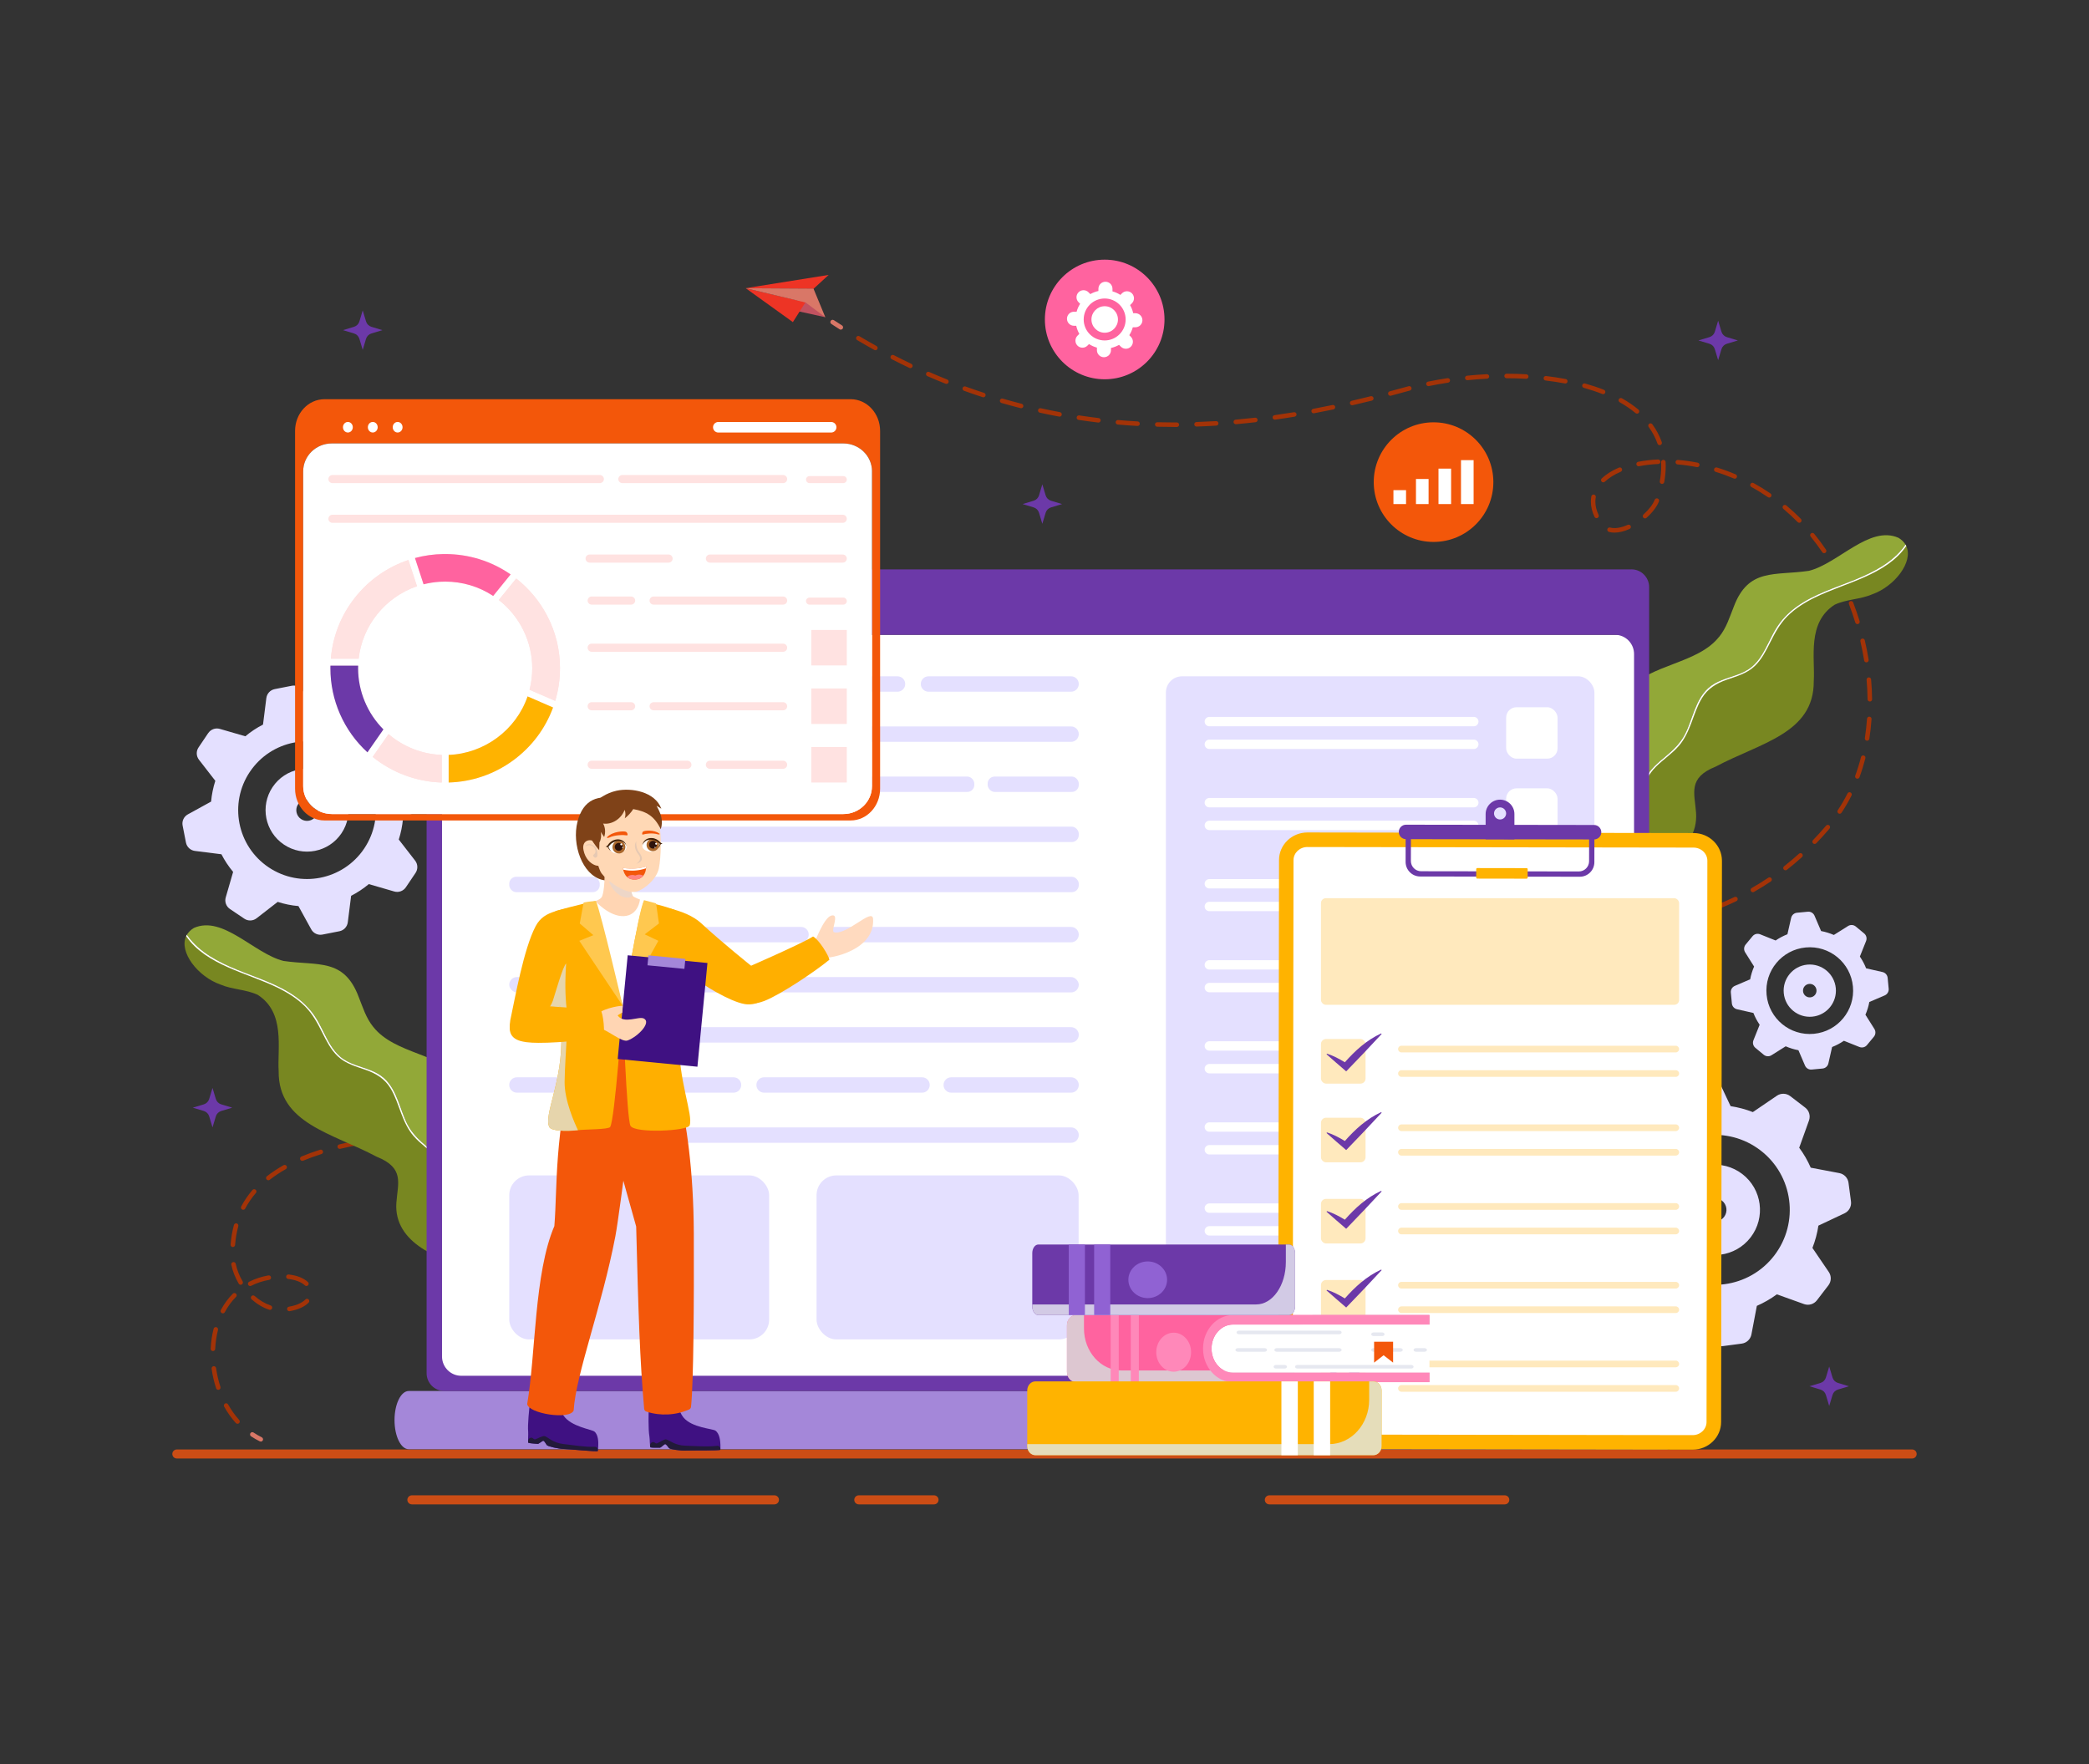 <?xml version="1.0" encoding="UTF-8"?>
<svg xmlns="http://www.w3.org/2000/svg" viewBox="0 0 752 635">
  <rect x="0" y="0" width="752" height="635" fill="#333333" stroke="none"/>
  <defs>
    <style>
      .cls-1 {
        fill: #e4e0ff;
      }

      .cls-2 {
        fill: #3f1182;
      }

      .cls-3 {
        fill: #e4eaf5;
      }

      .cls-4 {
        fill: #e6e8f0;
      }

      .cls-5 {
        fill: #ffd8b5;
      }

      .cls-6 {
        fill: #ffdabf;
      }

      .cls-7 {
        fill: #ed3425;
      }

      .cls-8 {
        fill: #fff;
      }

      .cls-9 {
        fill: #ff8582;
      }

      .cls-10 {
        fill: #221a3a;
      }

      .cls-11 {
        fill: #ffe9bd;
      }

      .cls-12 {
        fill: #a33307;
      }

      .cls-13 {
        fill: #7f4218;
      }

      .cls-14 {
        fill: #2e130c;
      }

      .cls-15 {
        fill: #cc4d15;
      }

      .cls-16 {
        fill: #401f05;
      }

      .cls-17 {
        fill: #edd6c7;
      }

      .cls-17, .cls-18, .cls-19, .cls-20 {
        mix-blend-mode: multiply;
      }

      .cls-21 {
        isolation: isolate;
      }

      .cls-22 {
        fill: #ddc7d1;
      }

      .cls-23 {
        fill: #d97767;
      }

      .cls-24 {
        fill: #ffb300;
      }

      .cls-25 {
        fill: #d2cae5;
      }

      .cls-26 {
        fill: #788721;
      }

      .cls-18 {
        fill: #e6d5ac;
      }

      .cls-19 {
        fill: #e6c9b3;
      }

      .cls-27 {
        fill: #ff88b9;
      }

      .cls-28 {
        fill: #92a838;
      }

      .cls-29 {
        fill: #ab682c;
      }

      .cls-30 {
        fill: #a487d9;
      }

      .cls-31 {
        fill: #6c39a8;
      }

      .cls-32 {
        fill: #ff639f;
      }

      .cls-33 {
        fill: #9062d3;
      }

      .cls-34 {
        fill: #326c94;
      }

      .cls-35 {
        fill: #ffc84f;
      }

      .cls-36 {
        fill: #ffd5b3;
      }

      .cls-37 {
        fill: #064a78;
      }

      .cls-38 {
        fill: #f3570a;
      }

      .cls-39 {
        fill: #ffaf00;
      }

      .cls-40 {
        fill: #e5ddba;
      }

      .cls-41 {
        fill: #c15260;
      }

      .cls-42 {
        fill: #ffe2e1;
      }
    </style>
  </defs>
  <g class="cls-21">
    <g id="Layer_1">
      <g>
        <g>
          <path class="cls-1" d="M98.14,283.3c-4.6,6.84-2.79,16.12,4.06,20.72,6.84,4.6,16.12,2.79,20.72-4.05,4.6-6.84,2.78-16.12-4.06-20.72-6.84-4.6-16.12-2.79-20.72,4.06ZM107.32,289.48c1.19-1.77,3.59-2.24,5.36-1.05,1.77,1.19,2.24,3.59,1.05,5.36-1.19,1.77-3.59,2.24-5.36,1.05-1.77-1.19-2.24-3.59-1.05-5.36Z"/>
          <path class="cls-1" d="M74.95,263.89l-3.48,5.17c-.91,1.35-.85,3.13.15,4.42l5.89,7.59c-.79,2.45-1.29,4.96-1.52,7.48l-8.37,4.6c-1.44.79-2.2,2.42-1.88,4.03l1.2,6.11c.31,1.6,1.61,2.81,3.23,3.02l9.54,1.2s0,0,0,0c1.15,2.24,2.56,4.37,4.21,6.35,0,0,0,0,0,0l-2.66,9.18c-.46,1.57.16,3.26,1.52,4.18l5.17,3.48c1.35.91,3.13.85,4.42-.15l7.6-5.9h0c2.44.8,4.94,1.29,7.46,1.51l4.61,8.38c.79,1.44,2.42,2.2,4.03,1.88l6.11-1.2c1.6-.31,2.81-1.61,3.02-3.23l1.2-9.53c2.25-1.15,4.39-2.56,6.36-4.21,0,0,0,0,0,0l9.17,2.66c1.57.46,3.26-.16,4.18-1.52l3.48-5.17c.91-1.35.85-3.13-.15-4.42l-5.89-7.59c.79-2.45,1.29-4.96,1.52-7.48l8.37-4.6c1.44-.79,2.2-2.42,1.88-4.03l-1.2-6.11c-.31-1.6-1.61-2.81-3.23-3.02l-9.54-1.2s0,0,0,0c-1.15-2.25-2.56-4.37-4.21-6.34,0,0,0,0,0,0l2.67-9.19c.46-1.57-.16-3.26-1.52-4.18l-5.17-3.48c-1.35-.91-3.13-.85-4.42.15l-7.59,5.89h0c-2.45-.79-4.95-1.28-7.46-1.5h0s-4.61-8.38-4.61-8.38c-.79-1.44-2.42-2.2-4.03-1.88l-6.11,1.2c-1.6.31-2.81,1.61-3.02,3.23l-1.2,9.54c-2.25,1.15-4.39,2.56-6.36,4.21,0,0,0,0,0,0l-9.18-2.66c-1.57-.46-3.26.16-4.18,1.52ZM89.97,277.81c7.64-11.36,23.03-14.37,34.39-6.74,11.36,7.64,14.37,23.04,6.73,34.4-7.64,11.36-23.04,14.37-34.4,6.73-11.36-7.64-14.36-23.04-6.73-34.39Z"/>
        </g>
        <g>
          <path class="cls-1" d="M604.39,425.61c-5.46,7.12-4.12,17.33,3.01,22.8,7.13,5.47,17.34,4.12,22.8-3,5.47-7.13,4.12-17.33-3.01-22.8-7.12-5.46-17.33-4.12-22.8,3.01ZM613.95,432.95c1.41-1.84,4.05-2.19,5.9-.78,1.85,1.42,2.19,4.05.78,5.9-1.41,1.84-4.05,2.19-5.9.78-1.84-1.41-2.19-4.05-.78-5.9Z"/>
          <path class="cls-1" d="M580.5,402.94l-4.13,5.38c-1.08,1.41-1.13,3.35-.14,4.81l5.89,8.65c-1.02,2.61-1.74,5.3-2.15,8.03l-9.41,4.44c-1.61.76-2.55,2.48-2.32,4.25l.89,6.72c.23,1.76,1.56,3.17,3.3,3.5l10.29,1.95s0,0,0,0c1.09,2.52,2.48,4.93,4.14,7.18,0,0,0,0,0,0l-3.52,9.8c-.6,1.68-.05,3.56,1.37,4.64l5.38,4.13c1.41,1.08,3.35,1.13,4.81.14l8.66-5.9h0c2.6,1.03,5.29,1.74,8.01,2.15l4.44,9.42c.76,1.61,2.48,2.55,4.25,2.32l6.72-.89c1.76-.23,3.17-1.56,3.5-3.31l1.95-10.28c2.52-1.1,4.94-2.49,7.2-4.15,0,0,0,0,0,0l9.79,3.51c1.68.6,3.56.05,4.64-1.37l4.13-5.38c1.08-1.41,1.13-3.34.14-4.81l-5.89-8.65c1.02-2.61,1.74-5.3,2.15-8.03l9.41-4.44c1.61-.76,2.55-2.48,2.32-4.25l-.89-6.72c-.23-1.76-1.56-3.17-3.31-3.5l-10.29-1.95s0,0,0,0c-1.1-2.52-2.48-4.93-4.15-7.18,0,0,0,0,0,0l3.52-9.81c.6-1.68.05-3.56-1.37-4.64l-5.38-4.13c-1.41-1.08-3.35-1.13-4.81-.14l-8.65,5.89h0c-2.61-1.02-5.29-1.73-8.01-2.14h0s-4.45-9.43-4.45-9.43c-.76-1.61-2.48-2.55-4.25-2.32l-6.72.89c-1.76.23-3.17,1.56-3.5,3.3l-1.95,10.28c-2.52,1.1-4.94,2.49-7.2,4.15,0,0,0,0,0,0l-9.79-3.52c-1.68-.6-3.56-.05-4.64,1.37ZM595.88,419.09c9.07-11.83,26.01-14.07,37.84-5,11.83,9.07,14.06,26.02,4.99,37.85-9.07,11.83-26.02,14.06-37.85,4.99-11.83-9.07-14.06-26.01-4.99-37.84Z"/>
        </g>
        <g>
          <path class="cls-1" d="M650.59,347.24c-5.17.49-8.96,5.09-8.47,10.26.49,5.17,5.09,8.97,10.26,8.47,5.17-.49,8.96-5.09,8.47-10.26-.49-5.17-5.08-8.96-10.26-8.47ZM651.25,354.18c1.34-.13,2.52.85,2.65,2.19.13,1.34-.85,2.52-2.19,2.65-1.34.13-2.52-.85-2.65-2.19-.13-1.34.85-2.52,2.19-2.65Z"/>
          <path class="cls-1" d="M650.78,328.19l-3.91.37c-1.02.1-1.86.84-2.09,1.84l-1.34,5.9c-1.51.6-2.93,1.35-4.25,2.25l-5.59-2.24c-.96-.38-2.06-.1-2.71.69l-2.5,3.02c-.65.79-.72,1.91-.18,2.78l3.23,5.13s0,0,0,0c-.63,1.45-1.11,2.99-1.41,4.59,0,0,0,0,0,0l-5.53,2.37c-.95.41-1.53,1.38-1.43,2.41l.37,3.91c.1,1.02.84,1.86,1.84,2.09l5.91,1.34h0c.59,1.51,1.35,2.93,2.25,4.24l-2.24,5.59c-.38.96-.1,2.06.69,2.71l3.02,2.5c.79.65,1.91.73,2.78.18l5.12-3.22c1.46.63,3,1.11,4.59,1.41,0,0,0,0,0,0l2.37,5.53c.41.95,1.38,1.53,2.41,1.43l3.91-.37c1.02-.1,1.86-.84,2.09-1.84l1.34-5.9c1.51-.6,2.93-1.35,4.25-2.25l5.59,2.24c.96.38,2.06.1,2.71-.69l2.5-3.02c.65-.79.72-1.91.18-2.78l-3.23-5.13s0,0,0,0c.63-1.46,1.11-2.99,1.4-4.58,0,0,0,0,0,0l5.54-2.37c.95-.41,1.53-1.38,1.43-2.41l-.37-3.91c-.1-1.02-.84-1.86-1.84-2.09l-5.91-1.34h0c-.6-1.51-1.35-2.92-2.25-4.24h0s2.24-5.6,2.24-5.6c.38-.96.1-2.06-.69-2.71l-3.02-2.5c-.79-.65-1.91-.72-2.78-.18l-5.12,3.22c-1.46-.63-3-1.11-4.59-1.41,0,0,0,0,0,0l-2.37-5.53c-.41-.95-1.38-1.53-2.41-1.43ZM650,341.06c8.58-.82,16.21,5.47,17.02,14.06.82,8.58-5.48,16.21-14.06,17.02-8.58.82-16.21-5.48-17.02-14.06-.82-8.58,5.48-16.2,14.06-17.02Z"/>
        </g>
        <g>
          <path class="cls-23" d="M93.88,518.92c-.12,0-.24-.03-.36-.08-1.08-.53-2.14-1.14-3.15-1.81-.37-.25-.47-.75-.22-1.13.25-.37.75-.47,1.13-.22.95.63,1.94,1.21,2.96,1.71.4.2.57.69.37,1.09-.14.29-.43.45-.73.45Z"/>
          <path class="cls-12" d="M85.5,512.52c-.22,0-.45-.09-.61-.27-1.58-1.76-2.99-3.74-4.2-5.9-.22-.39-.08-.89.31-1.11.39-.22.89-.08,1.11.31,1.15,2.05,2.5,3.94,4,5.61.3.33.27.85-.06,1.15-.16.14-.35.21-.54.21ZM78.57,500.3c-.34,0-.66-.22-.77-.56-.75-2.27-1.29-4.64-1.62-7.03-.06-.44.25-.86.69-.92.44-.06.86.25.92.69.32,2.3.84,4.57,1.56,6.75.14.43-.09.89-.52,1.03-.08.03-.17.04-.25.04ZM76.65,486.34s-.03,0-.04,0c-.45-.02-.8-.4-.77-.85.11-2.47.47-4.87,1.05-7.16.11-.44.55-.7.99-.59.44.11.7.55.59.99-.55,2.18-.89,4.47-1,6.83-.02.44-.38.78-.81.78ZM80.21,472.76c-.13,0-.26-.03-.38-.1-.4-.21-.55-.7-.33-1.1,1.18-2.21,2.63-4.19,4.31-5.87.32-.32.83-.32,1.15,0,.32.32.32.83,0,1.15-1.57,1.57-2.92,3.42-4.03,5.5-.15.27-.43.43-.72.43ZM104.15,471.99c-.39,0-.73-.28-.8-.68-.08-.44.22-.86.67-.94,3.35-.57,5.07-1.73,5.92-2.6.31-.32.83-.33,1.15-.01.32.31.33.83.01,1.15-1.46,1.49-3.81,2.56-6.81,3.07-.05,0-.09.01-.14.01ZM97.17,471.51c-.09,0-.17-.01-.26-.04-2.24-.75-4.37-2.01-6.33-3.74-.34-.3-.37-.81-.07-1.15.3-.34.81-.37,1.15-.07,1.8,1.59,3.74,2.74,5.77,3.42.43.14.66.6.51,1.03-.11.34-.43.55-.77.55ZM90.07,462.93c-.3,0-.58-.16-.73-.45-.2-.4-.04-.89.36-1.09,2.12-1.07,4.44-1.84,6.92-2.28.44-.08.86.22.94.66.08.44-.22.86-.66.94-2.32.41-4.5,1.13-6.47,2.13-.12.06-.24.09-.37.09ZM110.3,462.92c-.2,0-.4-.07-.55-.22-1.3-1.22-3.44-2.03-6.02-2.31-.45-.05-.77-.45-.72-.89.05-.45.45-.76.89-.72,2.97.31,5.37,1.26,6.96,2.73.33.31.35.82.04,1.15-.16.17-.38.26-.6.26ZM86.64,462.48c-.28,0-.55-.14-.7-.4-1.27-2.16-2.2-4.51-2.67-6.81-.09-.44.19-.87.63-.96.44-.09.87.19.96.63.44,2.13,1.3,4.31,2.48,6.31.23.39.1.89-.29,1.11-.13.08-.27.11-.41.11ZM83.82,448.89s-.04,0-.06,0c-.45-.03-.78-.42-.75-.87.19-2.46.59-4.83,1.2-7.06.12-.43.57-.69,1-.57.43.12.69.57.57,1-.58,2.13-.97,4.4-1.15,6.75-.03.43-.39.75-.81.75ZM87.55,435.48c-.13,0-.26-.03-.38-.09-.4-.21-.55-.7-.34-1.1,1.11-2.09,2.47-4.09,4.05-5.93.29-.34.81-.38,1.15-.09.34.29.38.81.09,1.15-1.5,1.75-2.8,3.64-3.85,5.63-.15.28-.43.43-.72.43ZM96.59,424.86c-.24,0-.48-.11-.64-.31-.28-.35-.22-.86.14-1.14,1.8-1.41,3.81-2.75,5.98-3.97.39-.22.89-.08,1.11.31.22.39.08.89-.31,1.11-2.1,1.18-4.04,2.47-5.77,3.83-.15.12-.33.17-.5.17ZM108.82,417.87c-.32,0-.62-.19-.75-.5-.17-.41.02-.89.44-1.06,2.09-.87,4.35-1.7,6.72-2.44.43-.14.89.1,1.02.53.14.43-.1.89-.53,1.02-2.32.73-4.53,1.54-6.58,2.39-.1.04-.21.06-.31.06ZM122.3,413.56c-.37,0-.7-.25-.79-.62-.11-.44.16-.88.6-.98,2.21-.54,4.55-1.03,6.97-1.49.44-.08.87.21.95.65.08.44-.21.87-.65.95-2.39.45-4.71.94-6.89,1.47-.06.02-.13.02-.19.02ZM136.22,410.94c-.4,0-.75-.29-.8-.7-.06-.44.25-.86.69-.92,2.26-.32,4.63-.62,7.06-.88.44-.05.85.27.9.72.05.45-.27.85-.72.9-2.41.26-4.77.56-7.01.88-.04,0-.08,0-.12,0ZM150.32,409.39c-.42,0-.78-.32-.81-.75-.04-.45.3-.84.74-.88,2.27-.18,4.65-.35,7.09-.49.45-.04.83.32.86.76.03.45-.32.83-.76.86-2.42.14-4.8.31-7.06.49-.02,0-.04,0-.07,0ZM164.47,408.55c-.43,0-.79-.34-.81-.78-.02-.45.33-.83.78-.85,2.27-.09,4.59-.17,7.1-.24.46-.03.82.34.84.79.01.45-.34.82-.79.84-2.5.07-4.81.15-7.08.24-.01,0-.02,0-.03,0ZM178.65,408.14c-.44,0-.81-.35-.81-.8,0-.45.35-.82.8-.83,2.37-.04,4.75-.07,7.11-.1.47-.02.82.36.82.8s-.36.82-.8.82c-2.36.02-4.73.06-7.1.1h-.01ZM192.85,407.99c-.45,0-.81-.36-.81-.81,0-.45.36-.82.81-.82,1.99-.01,3.97-.02,5.94-.03h1.15s0,0,0,0c.45,0,.81.36.81.81,0,.45-.36.81-.81.82h-1.15c-1.97.01-3.95.02-5.94.04h0ZM207.03,407.92c-.45,0-.81-.36-.81-.81,0-.45.36-.82.81-.82,2.39-.02,4.75-.03,7.09-.06h0c.44,0,.81.36.81.8,0,.45-.35.82-.8.82-2.34.03-4.7.05-7.1.06h0ZM221.21,407.74c-.44,0-.8-.35-.81-.8,0-.45.35-.82.8-.83,2.55-.06,4.87-.12,7.08-.2.44-.04.83.33.84.78.02.45-.33.83-.78.84-2.22.08-4.54.15-7.1.2h-.02ZM235.39,407.2c-.43,0-.79-.33-.81-.77-.03-.45.32-.83.76-.86,2.48-.15,4.85-.32,7.05-.53.45-.04.84.29.88.74.04.45-.29.84-.74.88-2.21.2-4.6.38-7.1.53-.02,0-.03,0-.05,0ZM249.5,405.87c-.4,0-.75-.29-.8-.7-.06-.44.25-.86.69-.92,2.5-.35,4.82-.76,6.92-1.22.44-.1.87.18.97.62.1.44-.18.87-.62.97-2.13.47-4.5.89-7.04,1.24-.04,0-.08,0-.11,0ZM263.29,402.71c-.33,0-.63-.2-.76-.52-.16-.42.04-.89.46-1.05,2.19-.86,4.37-1.72,6.56-2.6.42-.17.89.03,1.06.45.17.42-.03.89-.45,1.06-2.19.88-4.38,1.75-6.58,2.61-.1.04-.2.06-.3.06ZM276.4,397.45c-.32,0-.62-.19-.75-.5-.17-.42.03-.89.44-1.06,2.17-.89,4.35-1.8,6.52-2.71.41-.17.89.02,1.06.44.17.41-.02.89-.44,1.06-2.18.91-4.36,1.82-6.53,2.71-.1.04-.21.06-.31.06ZM289.45,391.99c-.32,0-.62-.19-.75-.5-.18-.41.02-.89.43-1.07,2.17-.92,4.33-1.84,6.5-2.78.41-.18.89.01,1.07.43.18.41-.01.89-.43,1.07-2.17.93-4.34,1.86-6.51,2.78-.1.04-.21.06-.32.06ZM302.45,386.42c-.31,0-.61-.18-.75-.49-.18-.41.01-.89.42-1.07,2.16-.93,4.33-1.87,6.49-2.81.41-.18.89.01,1.07.42.18.41-.01.89-.42,1.07-2.17.94-4.33,1.88-6.49,2.81-.11.05-.21.07-.32.07ZM315.43,380.79c-.31,0-.61-.18-.75-.49-.18-.41.01-.89.42-1.07,2.16-.94,4.33-1.88,6.5-2.81.41-.18.89.01,1.07.42.18.41-.01.89-.42,1.07-2.17.94-4.33,1.87-6.49,2.81-.11.05-.22.07-.32.07ZM328.43,375.18c-.32,0-.62-.18-.75-.49-.18-.41.01-.89.43-1.07,2.17-.93,4.34-1.86,6.52-2.78.41-.18.89.02,1.07.43.18.41-.02.89-.43,1.07-2.17.92-4.34,1.85-6.51,2.78-.1.04-.21.07-.32.07ZM341.47,369.65c-.32,0-.62-.19-.75-.5-.17-.41.02-.89.44-1.06,2.18-.91,4.36-1.82,6.55-2.72.42-.17.89.03,1.06.44.17.42-.03.89-.44,1.06-2.18.9-4.36,1.8-6.54,2.71-.1.04-.21.06-.31.06ZM354.57,364.27c-.32,0-.63-.19-.75-.51-.17-.42.03-.89.45-1.06,2.19-.88,4.39-1.76,6.59-2.62.42-.16.89.04,1.05.46.16.42-.04.89-.46,1.05-2.2.86-4.39,1.73-6.58,2.61-.1.04-.2.06-.3.06ZM367.77,359.1c-.33,0-.64-.2-.76-.52-.16-.42.05-.89.47-1.05,2.26-.86,4.49-1.69,6.65-2.48.42-.15.89.06,1.04.48.15.42-.06.89-.48,1.04-2.15.79-4.38,1.62-6.63,2.48-.09.04-.19.05-.29.05ZM381.07,354.22c-.34,0-.65-.21-.77-.54-.15-.42.07-.89.5-1.04,2.26-.8,4.52-1.57,6.71-2.31.42-.15.89.09,1.03.51.14.43-.09.89-.51,1.03-2.19.74-4.44,1.51-6.69,2.3-.09.03-.18.05-.27.05ZM394.51,349.7c-.34,0-.66-.22-.77-.57-.14-.43.1-.89.53-1.02,2.28-.73,4.56-1.43,6.78-2.1.43-.13.88.11,1.01.55.13.43-.12.88-.55,1.01-2.21.66-4.49,1.37-6.76,2.09-.08.03-.17.04-.25.04ZM408.08,345.63c-.36,0-.68-.24-.78-.59-.12-.43.13-.88.56-1,2.3-.64,4.6-1.26,6.86-1.84.43-.12.88.15.99.58.11.44-.15.88-.58.99-2.24.58-4.54,1.2-6.83,1.84-.07.02-.15.03-.22.03ZM421.81,342.1c-.37,0-.7-.25-.79-.63-.1-.44.17-.87.61-.98,2.32-.54,4.65-1.06,6.93-1.54.44-.09.87.19.96.63.09.44-.19.87-.63.96-2.27.48-4.59.99-6.9,1.54-.06.01-.12.02-.19.02ZM435.66,339.19c-.38,0-.73-.27-.8-.67-.08-.44.21-.87.65-.95,2.34-.43,4.69-.84,7-1.2.44-.07.86.23.93.68.07.44-.23.86-.68.93-2.29.36-4.63.76-6.96,1.19-.05,0-.1.01-.15.01ZM553.31,337.06c-1.56,0-3.13,0-4.7-.02-.45,0-.81-.37-.81-.82,0-.45.37-.8.81-.8h0c2.37.02,4.72.03,7.07.02h0c.45,0,.81.36.81.81,0,.45-.36.82-.81.82-.8,0-1.59,0-2.39,0ZM449.65,336.99c-.4,0-.75-.3-.81-.71-.06-.45.26-.85.7-.91,2.35-.3,4.72-.58,7.05-.81.45-.05.85.28.89.73.04.45-.28.85-.73.89-2.31.23-4.67.5-7,.8-.04,0-.07,0-.11,0ZM562.78,336.94c-.44,0-.8-.35-.81-.79-.01-.45.34-.82.79-.83,2.41-.06,4.79-.15,7.05-.27.45-.01.83.32.85.77.02.45-.32.83-.77.85-2.28.12-4.67.21-7.09.27,0,0-.01,0-.02,0ZM541.54,336.92h-.02c-2.35-.05-4.71-.12-7.09-.19-.45-.01-.8-.39-.79-.84.01-.45.37-.82.84-.79,2.37.07,4.73.14,7.07.19.45.01.8.38.79.83,0,.44-.37.8-.81.8ZM527.39,336.49s-.02,0-.03,0c-2.35-.08-4.71-.17-7.08-.26-.45-.02-.8-.4-.78-.84.02-.45.4-.79.84-.78,2.37.09,4.73.18,7.07.26.45.02.8.39.78.84-.02.44-.38.78-.81.78ZM576.91,336.21c-.42,0-.78-.32-.81-.75-.04-.45.3-.84.75-.88,2.39-.19,4.75-.43,7.02-.69.45-.05.85.27.9.71.05.45-.27.85-.71.9-2.28.26-4.66.5-7.07.69-.02,0-.04,0-.07,0ZM513.23,335.95s-.02,0-.03,0c-2.35-.09-4.71-.17-7.07-.25-.45-.01-.8-.39-.79-.84.01-.44.38-.79.81-.79,0,0,.02,0,.03,0,2.37.08,4.73.17,7.08.25.45.02.8.39.78.84-.02.44-.38.78-.81.78ZM463.72,335.59c-.42,0-.78-.33-.81-.76-.03-.45.31-.84.76-.87,2.36-.16,4.74-.29,7.08-.38.45-.02.83.33.84.78.02.45-.33.83-.78.84-2.33.09-4.69.21-7.03.38-.02,0-.04,0-.06,0ZM499.08,335.48s-.02,0-.02,0c-2.35-.06-4.71-.12-7.07-.16-.45,0-.81-.38-.8-.83,0-.44.37-.8.81-.8h.02c2.37.04,4.73.1,7.09.16.45.01.8.39.79.84-.01.44-.37.79-.81.79ZM484.92,335.15s-.02,0-.02,0c-2.01-.06-4.05-.09-6.06-.09h-.99s0,0,0,0c-.45,0-.81-.36-.81-.81,0-.45.36-.81.81-.82h1c2.03,0,4.08.03,6.1.09.45.01.8.39.79.84-.01.44-.37.79-.81.79ZM590.97,334.56c-.39,0-.74-.29-.8-.69-.07-.44.23-.86.68-.93,2.36-.37,4.69-.8,6.93-1.26.44-.09.87.19.96.63.09.44-.19.87-.63.96-2.26.47-4.61.89-7,1.27-.04,0-.09.01-.13.01ZM604.82,331.69c-.36,0-.69-.24-.79-.61-.11-.43.15-.88.58-.99,2.29-.6,4.56-1.27,6.74-1.98.43-.14.89.09,1.03.52.14.43-.09.89-.52,1.03-2.21.72-4.51,1.4-6.84,2-.07.02-.14.03-.21.03ZM618.27,327.29c-.32,0-.63-.19-.76-.51-.17-.42.04-.89.45-1.06,2.18-.87,4.35-1.82,6.43-2.82.4-.19.89-.02,1.08.38.19.41.02.89-.38,1.09-2.11,1.02-4.31,1.98-6.53,2.86-.1.04-.2.06-.3.06ZM631.01,321.17c-.28,0-.56-.15-.71-.41-.22-.39-.09-.89.3-1.11,2.03-1.16,4.03-2.4,5.96-3.7.37-.25.88-.15,1.13.22.25.37.15.88-.22,1.13-1.96,1.32-4,2.58-6.06,3.76-.13.07-.27.11-.4.11ZM642.74,313.28c-.24,0-.48-.11-.64-.31-.28-.35-.21-.87.14-1.14,1.82-1.43,3.62-2.95,5.36-4.52.33-.3.85-.28,1.15.06.3.33.28.85-.06,1.15-1.77,1.6-3.6,3.15-5.45,4.6-.15.12-.33.17-.5.17ZM653.23,303.8c-.2,0-.41-.08-.56-.23-.32-.31-.33-.83-.02-1.15,1.6-1.66,3.18-3.41,4.71-5.21.29-.34.8-.38,1.15-.09.34.29.38.8.09,1.15-1.55,1.82-3.16,3.6-4.78,5.28-.16.17-.37.25-.59.25ZM662.25,292.92c-.15,0-.31-.04-.45-.14-.37-.25-.48-.75-.23-1.13,1.27-1.91,2.45-3.94,3.5-6.03.2-.4.69-.56,1.09-.36.4.2.56.69.36,1.09-1.08,2.15-2.29,4.24-3.6,6.2-.16.24-.41.36-.68.36ZM668.61,280.31c-.09,0-.19-.02-.28-.05-.42-.16-.64-.62-.48-1.04.79-2.15,1.49-4.39,2.07-6.68.11-.44.55-.7.99-.59.44.11.7.55.59.99-.6,2.34-1.31,4.64-2.12,6.84-.12.33-.43.53-.76.53ZM672.12,266.63s-.08,0-.13,0c-.44-.07-.75-.49-.68-.93.35-2.27.62-4.61.78-6.96.03-.45.42-.79.87-.76.45.03.79.42.76.87-.16,2.4-.43,4.79-.79,7.1-.06.4-.41.69-.8.69ZM673.1,252.52c-.44,0-.81-.36-.81-.8-.03-2.31-.15-4.66-.35-7-.04-.45.29-.84.74-.88.44-.04.84.29.88.74.21,2.38.33,4.78.36,7.13,0,.45-.35.82-.8.82h-.01ZM671.86,238.43c-.39,0-.74-.28-.8-.68-.37-2.29-.83-4.61-1.36-6.89-.1-.44.17-.87.61-.98.44-.1.88.17.98.61.54,2.32,1.01,4.67,1.38,7,.07.44-.23.86-.67.93-.04,0-.09.01-.13.01ZM668.65,224.66c-.35,0-.67-.22-.78-.57-.68-2.23-1.45-4.46-2.29-6.64-.16-.42.05-.89.47-1.05.42-.16.89.05,1.05.47.85,2.21,1.63,4.48,2.33,6.74.13.43-.11.88-.54,1.02-.08.02-.16.04-.24.04ZM663.58,211.45c-.31,0-.6-.17-.74-.47-.27-.58-.54-1.15-.82-1.73-.75-1.54-1.55-3.06-2.37-4.52-.22-.39-.08-.89.31-1.11.39-.22.89-.08,1.11.31.84,1.49,1.65,3.04,2.41,4.6.28.58.56,1.17.84,1.75.19.41.01.89-.4,1.08-.11.05-.23.08-.34.08ZM656.65,199.13c-.26,0-.52-.12-.67-.36-1.32-1.94-2.72-3.83-4.18-5.62-.28-.35-.23-.86.12-1.14.35-.28.86-.23,1.14.12,1.49,1.82,2.92,3.75,4.26,5.73.25.37.15.88-.22,1.13-.14.09-.3.14-.46.14ZM581.22,191.73c-.72,0-1.4-.09-2.03-.26-.43-.12-.69-.57-.57-1,.12-.43.57-.69,1-.57,1.67.46,3.92.11,6.33-.97.41-.18.89,0,1.07.41.18.41,0,.89-.41,1.07-1.94.87-3.76,1.31-5.39,1.31ZM647.71,188.18c-.21,0-.42-.08-.58-.24-1.64-1.67-3.37-3.26-5.14-4.75-.34-.29-.39-.8-.1-1.15.29-.34.8-.39,1.15-.1,1.81,1.52,3.58,3.15,5.25,4.86.31.32.31.84,0,1.15-.16.16-.36.23-.57.23ZM592.18,186.61c-.22,0-.44-.09-.61-.27-.3-.33-.27-.85.06-1.15,1.94-1.74,3.38-3.62,4.04-5.29.17-.42.64-.62,1.06-.46.42.17.62.64.46,1.06-.75,1.9-2.34,3.99-4.46,5.9-.16.14-.35.21-.54.21ZM574.73,186.52c-.31,0-.6-.17-.74-.47-.87-1.85-1.31-3.69-1.31-5.47,0-.64.06-1.28.17-1.9.08-.44.51-.73.95-.65.44.08.73.51.65.95-.1.52-.15,1.07-.15,1.61,0,1.53.39,3.14,1.16,4.77.19.41.02.89-.39,1.08-.11.05-.23.08-.34.08ZM636.88,179.1c-.16,0-.32-.05-.46-.14-1.92-1.31-3.92-2.55-5.96-3.66-.39-.22-.54-.71-.32-1.1.22-.39.71-.54,1.1-.32,2.08,1.14,4.13,2.4,6.1,3.75.37.25.47.76.21,1.13-.16.23-.41.35-.67.35ZM598.3,174.2s-.1,0-.14-.01c-.44-.08-.74-.5-.66-.94.34-1.87.51-3.71.51-5.46,0-.47-.01-.94-.04-1.4-.02-.45.32-.83.77-.86.45-.02.83.32.85.77.03.49.04.98.04,1.48,0,1.85-.18,3.78-.53,5.75-.07.39-.41.67-.8.67ZM577.14,173.63c-.22,0-.43-.09-.59-.26-.31-.33-.29-.84.04-1.15,1.62-1.52,3.71-2.84,6.2-3.9.41-.18.89.02,1.07.43.18.41-.02.89-.43,1.07-2.31.99-4.24,2.2-5.73,3.59-.16.15-.36.22-.56.22ZM624.48,172.31c-.11,0-.21-.02-.32-.06-2.14-.91-4.35-1.72-6.57-2.4-.43-.13-.67-.59-.54-1.02.13-.43.59-.67,1.02-.54,2.27.7,4.53,1.53,6.72,2.46.41.18.61.65.43,1.07-.13.31-.43.5-.75.5ZM610.98,168.16c-.05,0-.1,0-.16-.02-2.31-.45-4.64-.78-6.92-.96-.45-.04-.78-.43-.74-.88.04-.45.43-.77.88-.74,2.34.19,4.73.52,7.1.99.44.09.73.51.64.95-.08.39-.42.66-.8.66ZM589.87,167.85c-.38,0-.72-.27-.8-.66-.09-.44.2-.87.64-.96,2.25-.44,4.66-.72,7.15-.83.44-.03.83.33.85.78.02.45-.33.83-.78.85-2.41.1-4.73.37-6.9.8-.05.01-.11.02-.16.02ZM597.44,160.24c-.34,0-.65-.21-.77-.54-.74-2.12-1.81-4.14-3.18-6.01-.26-.36-.19-.87.18-1.14.36-.27.87-.19,1.14.18,1.46,2,2.6,4.17,3.4,6.43.15.42-.07.89-.5,1.04-.09.03-.18.05-.27.05ZM422.59,153.69c-2,0-4.03-.03-6.03-.08-.45-.01-.8-.38-.79-.83.01-.44.37-.79.81-.79,0,0,.01,0,.02,0,1.99.05,4,.08,5.99.08h1.06s0,0,0,0c.45,0,.81.36.81.81,0,.45-.36.81-.81.82h-1.07ZM430.73,153.55c-.44,0-.8-.35-.81-.79-.02-.45.34-.82.79-.84,2.32-.08,4.69-.19,7.05-.33.45-.03.83.31.86.76.03.45-.31.83-.76.86-2.37.15-4.76.26-7.09.34,0,0-.02,0-.03,0ZM409.5,153.33s-.03,0-.05,0c-2.37-.13-4.75-.3-7.09-.51-.45-.04-.78-.43-.74-.88.04-.45.43-.78.88-.74,2.32.2,4.68.37,7.03.5.45.03.79.41.77.86-.02.43-.38.77-.81.77ZM444.86,152.69c-.42,0-.77-.32-.81-.74-.04-.45.29-.84.74-.88,2.32-.21,4.69-.45,7.02-.71.44-.05.85.27.9.72.05.45-.27.85-.72.9-2.35.27-4.73.51-7.06.72-.02,0-.05,0-.07,0ZM395.4,152.1s-.06,0-.1,0c-2.34-.28-4.71-.6-7.04-.95-.44-.07-.75-.48-.68-.93.07-.44.48-.75.93-.68,2.31.35,4.66.67,6.99.95.45.05.76.46.71.9-.05.41-.4.72-.81.72ZM458.92,151.07c-.4,0-.75-.29-.8-.7-.06-.44.25-.86.69-.92,2.29-.32,4.64-.68,6.98-1.06.44-.07.86.23.93.67.07.44-.23.86-.67.93-2.35.39-4.71.75-7.02,1.07-.04,0-.08,0-.11,0ZM381.41,149.97s-.1,0-.15-.01c-2.33-.43-4.67-.9-6.96-1.41-.44-.1-.72-.53-.62-.97.1-.44.53-.72.97-.62,2.28.5,4.6.97,6.91,1.4.44.08.73.51.65.95-.07.39-.41.67-.8.67ZM589.3,148.9c-.18,0-.37-.06-.52-.19-1.68-1.4-3.6-2.72-5.71-3.91-.39-.22-.53-.72-.31-1.11.22-.39.72-.53,1.11-.31,2.2,1.24,4.2,2.61,5.95,4.08.34.29.39.8.1,1.15-.16.19-.39.29-.62.29ZM472.89,148.78c-.38,0-.73-.27-.8-.66-.08-.44.21-.87.65-.95,2.29-.43,4.62-.89,6.93-1.38.44-.09.87.19.96.63.09.44-.19.87-.63.96-2.32.49-4.66.95-6.96,1.38-.05,0-.1.01-.15.01ZM367.58,146.94c-.07,0-.13,0-.2-.02-2.28-.58-4.59-1.21-6.86-1.86-.43-.12-.68-.58-.56-1.01.12-.43.58-.68,1.01-.55,2.25.65,4.54,1.27,6.8,1.85.44.11.7.55.59.99-.09.37-.42.61-.79.61ZM486.75,145.88c-.37,0-.71-.25-.79-.63-.1-.44.17-.87.61-.97,2.23-.51,4.54-1.07,6.87-1.65.43-.11.88.16.99.59.11.44-.16.88-.59.99-2.34.58-4.66,1.14-6.9,1.65-.06.01-.12.02-.18.02ZM353.99,143.01c-.08,0-.17-.01-.25-.04-2.24-.73-4.5-1.51-6.72-2.31-.42-.15-.64-.62-.49-1.04.15-.42.62-.64,1.04-.49,2.2.8,4.45,1.57,6.67,2.29.43.14.66.6.52,1.03-.11.34-.43.56-.77.56ZM500.49,142.47c-.36,0-.69-.24-.79-.61-.11-.43.14-.88.58-.99,1.93-.51,3.82-1.02,5.66-1.53.39-.11.78-.21,1.18-.32.43-.12.88.14.99.58.12.43-.14.88-.58.99-.39.1-.77.21-1.16.31-1.85.51-3.74,1.03-5.67,1.54-.07.02-.14.03-.21.03ZM577.08,141.88c-.1,0-.2-.02-.3-.06-2.07-.82-4.3-1.56-6.63-2.21-.43-.12-.69-.57-.56-1,.12-.43.57-.69,1-.56,2.38.67,4.67,1.43,6.79,2.27.42.17.62.64.46,1.06-.13.32-.43.51-.76.51ZM514.21,138.99c-.38,0-.72-.26-.8-.65-.09-.44.19-.87.63-.96,2.29-.47,4.65-.89,7.01-1.25.44-.07.86.24.93.68s-.24.86-.68.93c-2.33.35-4.66.77-6.93,1.24-.06.01-.11.02-.17.02ZM340.68,138.19c-.1,0-.2-.02-.3-.06-2.19-.87-4.4-1.8-6.55-2.74-.41-.18-.6-.66-.42-1.07.18-.41.66-.6,1.07-.42,2.14.94,4.33,1.85,6.51,2.72.42.17.62.64.45,1.06-.13.32-.43.51-.76.51ZM563.47,138.04c-.05,0-.1,0-.15-.01-2.23-.43-4.57-.78-6.94-1.06-.45-.05-.76-.46-.71-.9.05-.45.46-.77.9-.71,2.41.28,4.78.65,7.05,1.08.44.08.73.51.65.95-.07.39-.42.66-.8.66ZM528.2,136.86c-.41,0-.77-.31-.81-.73-.05-.45.28-.85.73-.89,2.36-.24,4.75-.42,7.1-.54.45-.01.83.32.85.77.02.45-.32.83-.77.85-2.33.12-4.69.3-7.02.53-.03,0-.06,0-.08,0ZM549.42,136.35s-.03,0-.05,0c-2.3-.13-4.66-.2-7.03-.2-.45,0-.81-.37-.81-.81,0-.45.36-.81.81-.81h0c2.4,0,4.79.07,7.12.2.45.03.79.41.77.86-.02.43-.38.77-.81.77ZM327.71,132.52c-.12,0-.24-.02-.35-.08-2.12-1.01-4.26-2.07-6.37-3.15-.4-.21-.56-.7-.35-1.1.21-.4.7-.56,1.1-.35,2.09,1.07,4.22,2.13,6.32,3.13.41.19.58.68.39,1.08-.14.29-.43.46-.74.46ZM315.12,126.06c-.13,0-.27-.03-.39-.1-2.05-1.13-4.12-2.32-6.16-3.53-.39-.23-.51-.73-.29-1.11.23-.39.73-.52,1.11-.28,2.02,1.2,4.08,2.38,6.12,3.51.39.22.54.71.32,1.11-.15.27-.43.42-.71.42Z"/>
          <path class="cls-23" d="M302.68,118.67c-.15,0-.3-.04-.43-.13-.99-.63-1.98-1.27-2.97-1.92-.38-.25-.48-.75-.24-1.13.25-.38.75-.48,1.13-.24.98.64,1.97,1.28,2.95,1.9.38.24.49.74.25,1.12-.15.24-.42.38-.69.38Z"/>
        </g>
        <g>
          <path class="cls-28" d="M134.39,369.67c7.74,9.8,24.65,9.67,33.12,19.31,4.65,5.73,3.11,12.48,3.05,18.73.88,11.25,2.53,23.81,9.38,34.73,3.5,4.89,8.78,9.05,11.32,14.22-5.11.74-11.4.78-17.74-.07-.14-.1-.28-.21-.41-.32-5.25-4.27-9.47-10.01-10.32-16.87-.78-6.25.91-13.04-2.01-18.89-1.6-3.2-4.44-5.51-7.14-7.76-2.78-2.33-5.31-4.73-6.98-8-2.79-5.45-3.64-12.29-8.36-16.57-2.88-2.61-6.73-3.49-10.28-4.78-1.99-.72-3.93-1.62-5.54-3.01-1.38-1.19-2.5-2.63-3.46-4.16-1.9-3.03-3.23-6.37-5.07-9.43-1.87-3.11-4.38-5.71-7.31-7.84-6.39-4.65-14.06-6.92-21.3-9.87-6.54-2.67-13.35-6.15-17.64-11.98-.15-.2-.29-.4-.43-.6.55-.94,1.38-1.78,2.54-2.48,10.48-4.62,21.65,9.25,32.24,11.88,12.38,1.84,21.77-1.15,27.08,12.98,1.48,3.67,2.58,7.5,5.27,10.81Z"/>
          <path class="cls-26" d="M85.33,349.07c7.23,2.95,14.9,5.22,21.3,9.87,2.93,2.13,5.43,4.74,7.31,7.84,1.85,3.06,3.18,6.4,5.07,9.43.96,1.54,2.08,2.98,3.46,4.16,1.62,1.39,3.55,2.29,5.54,3.01,3.56,1.29,7.4,2.17,10.28,4.78,4.72,4.29,5.58,11.13,8.36,16.57,1.67,3.26,4.2,5.67,6.98,8,2.69,2.25,5.54,4.55,7.14,7.76,2.92,5.86,1.24,12.64,2.01,18.89.85,6.86,5.07,12.6,10.32,16.87.13.11.27.22.41.32-.32-.04-.64-.09-.96-.14-14.64-2.17-30.87-9.18-29.87-23.43.5-7.06,3.07-12.56-7.08-16.61-15.99-8.54-35.41-11.91-35.29-30.74-.52-8.37,2.5-21.09-7.54-27.54-4.33-2.01-9.12-1.85-13.48-3.73-7.97-2.78-14.96-11.65-12.28-17.4.07-.17.16-.34.26-.5.14.2.28.41.43.6,4.28,5.83,11.09,9.31,17.64,11.98Z"/>
          <path class="cls-8" d="M85.33,349.07c7.23,2.95,14.9,5.22,21.3,9.87,2.93,2.13,5.43,4.74,7.31,7.84,1.85,3.06,3.18,6.4,5.07,9.43.96,1.54,2.08,2.98,3.46,4.16,1.62,1.39,3.55,2.29,5.54,3.01,3.56,1.29,7.4,2.17,10.28,4.78,4.72,4.29,5.58,11.13,8.36,16.57,1.67,3.26,4.2,5.67,6.98,8,2.69,2.25,5.54,4.55,7.14,7.76,2.92,5.86,1.24,12.64,2.01,18.89.85,6.86,5.07,12.6,10.32,16.87.13.11.27.22.41.32-.32-.04-.64-.09-.96-.14-1.24-1.03-2.43-2.14-3.56-3.36-2.08-2.25-3.85-4.81-5.06-7.63-1.28-3-1.78-6.17-1.86-9.42-.07-3.32.19-6.66-.22-9.96-.46-3.78-2.03-6.94-4.74-9.63-2.65-2.63-5.81-4.69-8.26-7.52-2.06-2.38-3.34-5.26-4.45-8.18-1.15-3.05-2.14-6.21-3.85-9.01-2.07-3.4-5.16-5.28-8.86-6.58-3.58-1.25-7.32-2.24-10.14-4.94-2.5-2.39-4.06-5.54-5.59-8.58-1.69-3.36-3.44-6.61-6.11-9.3-2.85-2.86-6.32-5.01-9.92-6.78-10.84-5.32-25.76-8.07-32.93-18.56.07-.17.16-.34.26-.5.14.2.28.41.43.6,4.28,5.83,11.09,9.31,17.64,11.98Z"/>
        </g>
        <g>
          <path class="cls-28" d="M618.84,229.24c-7.74,9.8-24.65,9.67-33.12,19.31-4.65,5.73-3.11,12.48-3.05,18.73-.88,11.25-2.53,23.81-9.38,34.73-3.5,4.89-8.78,9.05-11.32,14.22,5.11.74,11.4.78,17.74-.07.14-.1.28-.21.41-.32,5.25-4.27,9.47-10.01,10.32-16.87.78-6.25-.91-13.04,2.01-18.89,1.6-3.2,4.44-5.51,7.14-7.76,2.78-2.33,5.31-4.73,6.98-8,2.79-5.45,3.64-12.29,8.36-16.57,2.88-2.61,6.73-3.49,10.28-4.78,1.99-.72,3.93-1.62,5.54-3.01,1.38-1.19,2.5-2.63,3.46-4.16,1.9-3.03,3.23-6.37,5.07-9.43,1.87-3.11,4.38-5.71,7.31-7.84,6.39-4.65,14.06-6.92,21.3-9.87,6.54-2.67,13.35-6.15,17.64-11.98.15-.2.29-.4.43-.6-.55-.94-1.38-1.78-2.54-2.48-10.48-4.62-21.65,9.25-32.24,11.88-12.38,1.84-21.77-1.15-27.08,12.98-1.48,3.67-2.58,7.5-5.26,10.81Z"/>
          <path class="cls-26" d="M667.9,208.63c-7.23,2.95-14.9,5.22-21.3,9.87-2.93,2.13-5.43,4.74-7.31,7.84-1.85,3.06-3.18,6.4-5.07,9.43-.96,1.54-2.08,2.98-3.46,4.16-1.62,1.39-3.55,2.29-5.54,3.01-3.56,1.29-7.4,2.17-10.28,4.78-4.72,4.29-5.58,11.13-8.36,16.57-1.67,3.26-4.2,5.67-6.98,8-2.69,2.25-5.54,4.55-7.14,7.76-2.92,5.86-1.24,12.64-2.01,18.89-.85,6.86-5.07,12.6-10.32,16.87-.13.11-.27.22-.41.32.32-.04.64-.09.96-.14,14.64-2.17,30.87-9.18,29.87-23.43-.5-7.06-3.07-12.56,7.08-16.61,15.99-8.54,35.41-11.91,35.29-30.74.52-8.37-2.5-21.09,7.54-27.54,4.33-2.01,9.12-1.85,13.48-3.73,7.97-2.78,14.96-11.65,12.28-17.4-.07-.17-.16-.34-.26-.5-.14.2-.28.41-.43.6-4.28,5.83-11.09,9.31-17.64,11.98Z"/>
          <path class="cls-8" d="M667.9,208.63c-7.23,2.95-14.9,5.22-21.3,9.87-2.93,2.13-5.43,4.74-7.31,7.84-1.85,3.06-3.18,6.4-5.07,9.43-.96,1.54-2.08,2.98-3.46,4.16-1.62,1.39-3.55,2.29-5.54,3.01-3.56,1.29-7.4,2.17-10.28,4.78-4.72,4.29-5.58,11.13-8.36,16.57-1.67,3.26-4.2,5.67-6.98,8-2.69,2.25-5.54,4.55-7.14,7.76-2.92,5.86-1.24,12.64-2.01,18.89-.85,6.86-5.07,12.6-10.32,16.87-.13.11-.27.22-.41.32.32-.04.64-.09.96-.14,1.24-1.03,2.43-2.14,3.56-3.36,2.08-2.25,3.85-4.81,5.06-7.63,1.28-3,1.78-6.17,1.86-9.42.07-3.32-.19-6.66.22-9.96.46-3.78,2.03-6.94,4.74-9.63,2.65-2.63,5.81-4.69,8.26-7.52,2.06-2.38,3.34-5.26,4.45-8.18,1.15-3.05,2.14-6.21,3.85-9.01,2.07-3.4,5.16-5.28,8.86-6.58,3.58-1.25,7.32-2.24,10.14-4.94,2.5-2.39,4.06-5.54,5.59-8.58,1.69-3.36,3.44-6.61,6.11-9.3,2.85-2.86,6.32-5.01,9.92-6.78,10.84-5.32,25.76-8.07,32.93-18.56-.07-.17-.16-.34-.26-.5-.14.2-.28.41-.43.6-4.28,5.83-11.09,9.31-17.64,11.98Z"/>
        </g>
        <g>
          <path class="cls-15" d="M688.34,525.02H63.66c-.9,0-1.63-.73-1.63-1.63s.73-1.63,1.63-1.63h624.67c.9,0,1.63.73,1.63,1.63s-.73,1.63-1.63,1.63Z"/>
          <path class="cls-15" d="M278.78,541.53h-130.51c-.9,0-1.63-.73-1.63-1.63s.73-1.63,1.63-1.63h130.51c.9,0,1.63.73,1.63,1.63s-.73,1.63-1.63,1.63Z"/>
          <path class="cls-15" d="M541.69,541.53h-84.75c-.9,0-1.63-.73-1.63-1.63s.73-1.63,1.63-1.63h84.75c.9,0,1.63.73,1.63,1.63s-.73,1.63-1.63,1.63Z"/>
          <path class="cls-15" d="M336.23,541.53h-27.08c-.9,0-1.63-.73-1.63-1.63s.73-1.63,1.63-1.63h27.08c.9,0,1.63.73,1.63,1.63s-.73,1.63-1.63,1.63Z"/>
        </g>
        <g>
          <path class="cls-8" d="M591.17,235.5v254.64c0,3.86-3.12,6.99-6.98,6.99H163.04c-3.86,0-6.99-3.13-6.99-6.99v-254.64c0-3.86,3.13-6.99,6.99-6.99h421.14c3.86,0,6.98,3.13,6.98,6.99Z"/>
          <path class="cls-30" d="M600.08,521.68H147.14c-2.83,0-5.12-4.69-5.12-10.48h0c0-5.79,2.29-10.48,5.12-10.48h452.93c2.83,0,5.11,4.69,5.11,10.48h0c0,5.79-2.29,10.48-5.11,10.48Z"/>
          <path class="cls-31" d="M587.29,204.96H159.93c-3.51,0-6.36,2.87-6.36,6.42v282.92c0,3.54,2.85,6.41,6.36,6.41h427.37c3.51,0,6.36-2.87,6.36-6.41V211.37c0-3.54-2.85-6.42-6.36-6.42ZM588.22,488.3c0,3.83-3.09,6.94-6.91,6.94H166.03c-3.82,0-6.91-3.11-6.91-6.94v-252.86c0-3.83,3.1-6.94,6.91-6.94h415.29c3.82,0,6.91,3.11,6.91,6.94v252.86Z"/>
          <rect class="cls-1" x="419.7" y="243.45" width="154.26" height="238.7" rx="5.83" ry="5.83"/>
          <rect class="cls-1" x="293.94" y="423.11" width="94.34" height="59.04" rx="7.14" ry="7.14"/>
          <rect class="cls-1" x="183.32" y="423.11" width="93.56" height="59.04" rx="7.14" ry="7.14"/>
          <g>
            <path class="cls-1" d="M213.12,243.45h-27.04c-1.53,0-2.77,1.24-2.77,2.77s1.24,2.77,2.77,2.77h27.04c1.53,0,2.77-1.24,2.77-2.77s-1.24-2.77-2.77-2.77Z"/>
            <path class="cls-1" d="M334.24,248.99h51.33c1.53,0,2.77-1.24,2.77-2.77s-1.24-2.77-2.77-2.77h-51.33c-1.53,0-2.77,1.24-2.77,2.77s1.24,2.77,2.77,2.77Z"/>
            <path class="cls-1" d="M229.35,248.99h93.74c1.53,0,2.77-1.24,2.77-2.77s-1.24-2.77-2.77-2.77h-93.74c-1.53,0-2.77,1.24-2.77,2.77s1.24,2.77,2.77,2.77Z"/>
            <path class="cls-1" d="M385.57,261.5h-156.22c-1.53,0-2.77,1.24-2.77,2.77s1.24,2.77,2.77,2.77h156.22c1.53,0,2.77-1.24,2.77-2.77s-1.24-2.77-2.77-2.77Z"/>
          </g>
          <g>
            <rect class="cls-1" x="183.32" y="279.54" width="32.57" height="5.53" rx="2.5" ry="2.5"/>
            <rect class="cls-1" x="183.32" y="315.62" width="32.57" height="5.53" rx="2.5" ry="2.5"/>
            <rect class="cls-1" x="355.54" y="279.54" width="32.8" height="5.53" rx="2.5" ry="2.5"/>
            <rect class="cls-1" x="252.88" y="279.54" width="97.85" height="5.53" rx="2.5" ry="2.5"/>
            <rect class="cls-1" x="226.59" y="279.54" width="20.86" height="5.53" rx="2.5" ry="2.5"/>
            <rect class="cls-1" x="226.59" y="297.58" width="161.75" height="5.53" rx="2.5" ry="2.5"/>
            <rect class="cls-1" x="226.59" y="315.62" width="161.75" height="5.53" rx="2.5" ry="2.5"/>
          </g>
          <g>
            <rect class="cls-1" x="183.32" y="351.71" width="32.57" height="5.53" rx="2.77" ry="2.77"/>
            <path class="cls-1" d="M213.12,387.79h-27.04c-1.53,0-2.77,1.24-2.77,2.77s1.24,2.77,2.77,2.77h27.04c1.53,0,2.77-1.24,2.77-2.77s-1.24-2.77-2.77-2.77Z"/>
            <path class="cls-1" d="M385.57,333.67h-86.14c-1.53,0-2.77,1.24-2.77,2.77h0c0,1.53,1.24,2.77,2.77,2.77h86.14c1.53,0,2.77-1.24,2.77-2.77h0c0-1.53-1.24-2.77-2.77-2.77Z"/>
            <path class="cls-1" d="M229.35,339.2h59.01c1.53,0,2.77-1.24,2.77-2.77h0c0-1.53-1.24-2.77-2.77-2.77h-59.01c-1.53,0-2.77,1.24-2.77,2.77h0c0,1.53,1.24,2.77,2.77,2.77Z"/>
            <rect class="cls-1" x="226.59" y="351.71" width="161.75" height="5.53" rx="2.77" ry="2.77"/>
            <path class="cls-1" d="M385.57,369.75h-156.22c-1.53,0-2.77,1.24-2.77,2.77s1.24,2.77,2.77,2.77h156.22c1.53,0,2.77-1.24,2.77-2.77s-1.24-2.77-2.77-2.77Z"/>
            <path class="cls-1" d="M229.35,393.33h34.71c1.53,0,2.77-1.24,2.77-2.77s-1.24-2.77-2.77-2.77h-34.71c-1.53,0-2.77,1.24-2.77,2.77s1.24,2.77,2.77,2.77Z"/>
            <path class="cls-1" d="M331.92,393.33c1.53,0,2.77-1.24,2.77-2.77s-1.24-2.77-2.77-2.77h-56.86c-1.53,0-2.77,1.24-2.77,2.77s1.24,2.77,2.77,2.77h56.86Z"/>
            <path class="cls-1" d="M385.57,387.79h-43.15c-1.53,0-2.77,1.24-2.77,2.77s1.24,2.77,2.77,2.77h43.15c1.53,0,2.77-1.24,2.77-2.77s-1.24-2.77-2.77-2.77Z"/>
            <path class="cls-1" d="M385.57,405.83h-156.22c-1.53,0-2.77,1.24-2.77,2.77s1.24,2.77,2.77,2.77h156.22c1.53,0,2.77-1.24,2.77-2.77s-1.24-2.77-2.77-2.77Z"/>
          </g>
          <rect class="cls-8" x="542.19" y="254.59" width="18.5" height="18.5" rx="3.72" ry="3.72"/>
          <path class="cls-8" d="M530.54,258.06h-95.2c-.93,0-1.69.75-1.69,1.69s.76,1.69,1.69,1.69h95.2c.93,0,1.69-.76,1.69-1.69s-.76-1.69-1.69-1.69Z"/>
          <path class="cls-8" d="M530.54,266.24h-95.2c-.93,0-1.69.75-1.69,1.69s.76,1.69,1.69,1.69h95.2c.93,0,1.69-.76,1.69-1.69s-.76-1.69-1.69-1.69Z"/>
          <rect class="cls-8" x="542.19" y="283.78" width="18.5" height="18.5" rx="3.72" ry="3.72"/>
          <path class="cls-8" d="M530.54,287.25h-95.2c-.93,0-1.69.75-1.69,1.69s.76,1.69,1.69,1.69h95.2c.93,0,1.69-.76,1.69-1.69s-.76-1.69-1.69-1.69Z"/>
          <path class="cls-8" d="M530.54,295.43h-95.2c-.93,0-1.69.75-1.69,1.69s.76,1.69,1.69,1.69h95.2c.93,0,1.69-.76,1.69-1.69s-.76-1.69-1.69-1.69Z"/>
          <rect class="cls-8" x="542.19" y="312.96" width="18.5" height="18.5" rx="3.72" ry="3.72"/>
          <path class="cls-8" d="M530.54,316.44h-95.2c-.93,0-1.69.75-1.69,1.69s.76,1.69,1.69,1.69h95.2c.93,0,1.69-.76,1.69-1.69s-.76-1.69-1.69-1.69Z"/>
          <path class="cls-8" d="M530.54,324.62h-95.2c-.93,0-1.69.75-1.69,1.69s.76,1.69,1.69,1.69h95.2c.93,0,1.69-.76,1.69-1.69s-.76-1.69-1.69-1.69Z"/>
          <rect class="cls-8" x="542.19" y="342.15" width="18.5" height="18.5" rx="3.72" ry="3.72"/>
          <path class="cls-8" d="M530.54,345.63h-95.2c-.93,0-1.69.75-1.69,1.69s.76,1.69,1.69,1.69h95.2c.93,0,1.69-.75,1.69-1.69s-.76-1.69-1.69-1.69Z"/>
          <path class="cls-8" d="M530.54,353.81h-95.2c-.93,0-1.69.75-1.69,1.69s.76,1.69,1.69,1.69h95.2c.93,0,1.69-.76,1.69-1.69s-.76-1.69-1.69-1.69Z"/>
          <rect class="cls-8" x="542.19" y="371.34" width="18.5" height="18.5" rx="3.72" ry="3.72"/>
          <path class="cls-8" d="M530.54,374.82h-95.2c-.93,0-1.69.75-1.69,1.69s.76,1.69,1.69,1.69h95.2c.93,0,1.69-.75,1.69-1.69s-.76-1.69-1.69-1.69Z"/>
          <path class="cls-8" d="M530.54,383h-95.2c-.93,0-1.69.75-1.69,1.69s.76,1.69,1.69,1.69h95.2c.93,0,1.69-.76,1.69-1.69s-.76-1.69-1.69-1.69Z"/>
          <rect class="cls-8" x="542.19" y="400.53" width="18.5" height="18.5" rx="3.72" ry="3.72"/>
          <path class="cls-8" d="M530.54,404.01h-95.2c-.93,0-1.69.75-1.69,1.69s.76,1.69,1.69,1.69h95.2c.93,0,1.69-.75,1.69-1.69s-.76-1.69-1.69-1.69Z"/>
          <path class="cls-8" d="M530.54,412.19h-95.2c-.93,0-1.69.75-1.69,1.69s.76,1.69,1.69,1.69h95.2c.93,0,1.69-.76,1.69-1.69s-.76-1.69-1.69-1.69Z"/>
          <rect class="cls-8" x="542.19" y="429.72" width="18.5" height="18.5" rx="3.72" ry="3.72"/>
          <path class="cls-8" d="M530.54,433.2h-95.2c-.93,0-1.69.75-1.69,1.69s.76,1.69,1.69,1.69h95.2c.93,0,1.69-.76,1.69-1.69s-.76-1.69-1.69-1.69Z"/>
          <path class="cls-8" d="M530.54,441.38h-95.2c-.93,0-1.69.75-1.69,1.69s.76,1.69,1.69,1.69h95.2c.93,0,1.69-.76,1.69-1.69s-.76-1.69-1.69-1.69Z"/>
          <rect class="cls-8" x="542.19" y="458.91" width="18.5" height="18.5" rx="3.72" ry="3.72"/>
          <path class="cls-8" d="M530.54,462.39h-95.2c-.93,0-1.69.75-1.69,1.69s.76,1.69,1.69,1.69h95.2c.93,0,1.69-.76,1.69-1.69s-.76-1.69-1.69-1.69Z"/>
          <path class="cls-8" d="M530.54,470.57h-95.2c-.93,0-1.69.75-1.69,1.69s.76,1.69,1.69,1.69h95.2c.93,0,1.69-.76,1.69-1.69s-.76-1.69-1.69-1.69Z"/>
        </g>
        <g>
          <path class="cls-24" d="M609.65,299.87l-138.99-.21c-5.65,0-10.24,4.45-10.24,9.95l-.3,202.03c0,5.5,4.57,9.97,10.22,9.98l138.99.21c5.65,0,10.24-4.45,10.24-9.95l.3-202.03c0-5.5-4.57-9.97-10.22-9.98Z"/>
          <path class="cls-8" d="M470.33,516.39c-2.75,0-4.99-2.13-4.99-4.74l.3-202.03c0-2.6,2.24-4.72,4.99-4.72l139,.21c1.36,0,2.63.51,3.58,1.44.91.89,1.41,2.06,1.41,3.3l-.3,202.03c0,2.6-2.24,4.72-4.99,4.72l-139-.21Z"/>
          <rect class="cls-11" x="475.52" y="323.33" width="128.93" height="38.37" rx="1.74" ry="1.74"/>
          <g>
            <path class="cls-31" d="M572.06,299.05l-.02,10.96c0,2.04-1.66,3.7-3.7,3.69l-56.76-.08c-2.04,0-3.7-1.66-3.69-3.7l.02-10.96h-1.9s-.02,11.3-.02,11.3c0,2.9,2.34,5.25,5.24,5.25l57.46.09c2.9,0,5.25-2.34,5.25-5.24l.02-11.31h-1.9Z"/>
            <path class="cls-31" d="M540,287.85h0c-2.87,0-5.19,2.32-5.2,5.18v9.09s10.36.02,10.36.02v-9.09c.02-2.87-2.3-5.19-5.17-5.2ZM539.99,294.99c-1.2,0-2.17-.98-2.17-2.18,0-1.2.98-2.17,2.18-2.17,1.2,0,2.17.98,2.17,2.18,0,1.2-.98,2.17-2.18,2.17Z"/>
            <path class="cls-31" d="M573.83,302.18l-67.69-.1c-1.44,0-2.6-1.17-2.6-2.61h0c0-1.44,1.17-2.6,2.61-2.6l67.69.1c1.44,0,2.6,1.17,2.6,2.61h0c0,1.44-1.17,2.6-2.61,2.6Z"/>
            <rect class="cls-24" x="538.74" y="305.1" width="3.79" height="18.52" rx=".38" ry=".38" transform="translate(225.46 854.53) rotate(-89.91)"/>
          </g>
          <g>
            <g>
              <rect class="cls-11" x="475.52" y="374.02" width="16.05" height="16.05" rx="1.82" ry="1.82"/>
              <rect class="cls-11" x="475.52" y="402.35" width="16.05" height="16.05" rx="1.82" ry="1.82"/>
              <rect class="cls-11" x="475.52" y="431.56" width="16.05" height="16.05" rx="1.82" ry="1.82"/>
              <rect class="cls-11" x="475.52" y="460.77" width="16.05" height="16.05" rx="1.82" ry="1.82"/>
              <rect class="cls-11" x="475.52" y="489.98" width="16.05" height="16.05" rx="1.82" ry="1.82"/>
            </g>
            <g>
              <path class="cls-11" d="M504.48,378.83h98.76c.66,0,1.2-.54,1.2-1.2s-.54-1.2-1.2-1.2h-98.76c-.67,0-1.2.54-1.2,1.2s.54,1.2,1.2,1.2Z"/>
              <path class="cls-11" d="M603.25,385.24h-98.76c-.67,0-1.2.54-1.2,1.2s.54,1.2,1.2,1.2h98.76c.66,0,1.2-.54,1.2-1.2s-.54-1.2-1.2-1.2Z"/>
              <path class="cls-11" d="M603.25,404.76h-98.76c-.67,0-1.2.54-1.2,1.2s.54,1.2,1.2,1.2h98.76c.66,0,1.2-.54,1.2-1.2s-.54-1.2-1.2-1.2Z"/>
              <path class="cls-11" d="M603.25,413.58h-98.76c-.67,0-1.2.54-1.2,1.2s.54,1.2,1.2,1.2h98.76c.66,0,1.2-.54,1.2-1.2s-.54-1.2-1.2-1.2Z"/>
              <path class="cls-11" d="M603.25,433.1h-98.76c-.67,0-1.2.54-1.2,1.2s.54,1.2,1.2,1.2h98.76c.66,0,1.2-.54,1.2-1.2s-.54-1.2-1.2-1.2Z"/>
              <path class="cls-11" d="M603.25,441.92h-98.76c-.67,0-1.2.54-1.2,1.2s.54,1.2,1.2,1.2h98.76c.66,0,1.2-.54,1.2-1.2s-.54-1.2-1.2-1.2Z"/>
              <path class="cls-11" d="M603.25,461.44h-98.76c-.67,0-1.2.54-1.2,1.2s.54,1.2,1.2,1.2h98.76c.66,0,1.2-.54,1.2-1.2s-.54-1.2-1.2-1.2Z"/>
              <path class="cls-11" d="M603.25,470.26h-98.76c-.67,0-1.2.54-1.2,1.2s.54,1.2,1.2,1.2h98.76c.66,0,1.2-.54,1.2-1.2s-.54-1.2-1.2-1.2Z"/>
              <path class="cls-11" d="M603.25,489.78h-98.76c-.67,0-1.2.54-1.2,1.2s.54,1.2,1.2,1.2h98.76c.66,0,1.2-.54,1.2-1.2s-.54-1.2-1.2-1.2Z"/>
              <path class="cls-11" d="M603.25,498.59h-98.76c-.67,0-1.2.54-1.2,1.2s.54,1.2,1.2,1.2h98.76c.66,0,1.2-.54,1.2-1.2s-.54-1.2-1.2-1.2Z"/>
            </g>
            <path class="cls-31" d="M497.18,372.01c-5.21,2.4-9.39,6.21-13.06,10.38-2.02-1.24-4.11-2.35-6.41-3.09l-.19.2c2.04,1.83,4.97,4.35,7.08,6.16,4.14-4.24,8.77-9.13,12.78-13.47l-.21-.18Z"/>
            <path class="cls-31" d="M497.18,400.35c-5.21,2.4-9.39,6.21-13.06,10.38-2.02-1.24-4.11-2.35-6.41-3.09l-.19.2c2.04,1.83,4.97,4.35,7.08,6.16,4.14-4.24,8.77-9.13,12.78-13.47l-.21-.18Z"/>
            <path class="cls-31" d="M497.18,428.68c-5.21,2.4-9.39,6.21-13.06,10.38-2.02-1.24-4.11-2.35-6.41-3.09l-.19.2c2.04,1.83,4.97,4.35,7.08,6.16,4.14-4.24,8.77-9.13,12.78-13.47l-.21-.18Z"/>
            <path class="cls-31" d="M497.18,457.02c-5.21,2.4-9.39,6.21-13.06,10.38-2.02-1.24-4.11-2.35-6.41-3.09l-.19.2c2.04,1.83,4.97,4.35,7.08,6.16,4.14-4.24,8.77-9.13,12.78-13.47l-.21-.18Z"/>
            <path class="cls-31" d="M497.18,485.36c-5.21,2.4-9.39,6.21-13.06,10.38-2.02-1.24-4.11-2.35-6.41-3.09l-.19.2c2.04,1.83,4.97,4.35,7.08,6.16,4.14-4.24,8.77-9.13,12.78-13.47l-.21-.18Z"/>
          </g>
        </g>
        <g>
          <path class="cls-38" d="M306.23,143.7H116.81c-5.85,0-10.59,5.1-10.59,11.41v128.8c0,6.3,4.74,11.43,10.59,11.43h189.42c5.85,0,10.59-5.13,10.59-11.43v-128.8c0-6.3-4.74-11.41-10.59-11.41ZM313.9,282.99c0,5.55-4.61,10.04-10.32,10.04H119.44c-5.68,0-10.3-4.48-10.3-10.04v-113.3c0-5.55,4.61-10.06,10.3-10.06h184.15c5.7,0,10.32,4.51,10.32,10.06v113.3Z"/>
          <path class="cls-8" d="M313.9,169.69v113.3c0,5.55-4.61,10.04-10.32,10.04H119.44c-5.68,0-10.3-4.48-10.3-10.04v-113.3c0-5.55,4.61-10.06,10.3-10.06h184.15c5.7,0,10.32,4.51,10.32,10.06Z"/>
          <path class="cls-8" d="M144.91,153.79c0-1.05-.79-1.9-1.77-1.9s-1.77.85-1.77,1.9.79,1.9,1.77,1.9,1.77-.85,1.77-1.9Z"/>
          <path class="cls-8" d="M135.96,153.79c0-1.05-.79-1.9-1.77-1.9s-1.77.85-1.77,1.9.79,1.9,1.77,1.9,1.77-.85,1.77-1.9Z"/>
          <path class="cls-8" d="M127,153.79c0-1.05-.79-1.9-1.77-1.9s-1.77.85-1.77,1.9.79,1.9,1.77,1.9,1.77-.85,1.77-1.9Z"/>
          <path class="cls-8" d="M258.58,155.7h40.62c1.05,0,1.9-.85,1.9-1.9h0c0-1.05-.85-1.9-1.9-1.9h-40.62c-1.05,0-1.9.85-1.9,1.9h0c0,1.05.85,1.9,1.9,1.9Z"/>
          <g>
            <g>
              <path class="cls-42" d="M159.02,271.75v9.93c-9.08-.27-17.82-3.52-24.86-9.22l5.71-8.19c5.37,4.58,12.07,7.21,19.14,7.48Z"/>
              <path class="cls-42" d="M159.02,271.75v9.93c-9.08-.27-17.82-3.52-24.86-9.22l5.71-8.19c5.37,4.58,12.07,7.21,19.14,7.48Z"/>
              <path class="cls-42" d="M138.03,262.56l-5.76,8.26c-8.49-7.77-13.33-18.72-13.33-30.25,0-.35,0-.67.01-.96h9.98c-.01.32-.02.64-.02.96,0,8.23,3.31,16.18,9.11,22Z"/>
              <path class="cls-31" d="M138.03,262.56l-5.76,8.26c-8.49-7.77-13.33-18.72-13.33-30.25,0-.35,0-.67.01-.96h9.98c-.01.32-.02.64-.02.96,0,8.23,3.31,16.18,9.11,22Z"/>
              <path class="cls-42" d="M150.11,211.03c-11.42,3.9-19.68,14.15-21,26.08h-10.01c.66-8.06,3.66-15.65,8.72-22.03,5-6.3,11.62-10.95,19.2-13.49l3.09,9.44Z"/>
              <path class="cls-42" d="M150.11,211.03c-11.42,3.9-19.68,14.15-21,26.08h-10.01c.66-8.06,3.66-15.65,8.72-22.03,5-6.3,11.62-10.95,19.2-13.49l3.09,9.44Z"/>
              <path class="cls-42" d="M201.58,240.57c0,4-.57,7.94-1.71,11.73l-9.24-4.01c.64-2.51.97-5.1.97-7.72,0-9.6-4.48-18.7-12.04-24.59l6.27-7.73c4.65,3.65,8.51,8.31,11.21,13.54,3.02,5.84,4.55,12.16,4.55,18.78Z"/>
              <path class="cls-42" d="M201.58,240.57c0,4-.57,7.94-1.71,11.73l-9.24-4.01c.64-2.51.97-5.1.97-7.72,0-9.6-4.48-18.7-12.04-24.59l6.27-7.73c4.65,3.65,8.51,8.31,11.21,13.54,3.02,5.84,4.55,12.16,4.55,18.78Z"/>
              <path class="cls-42" d="M199.09,254.67c-2.8,7.66-7.77,14.24-14.43,19.1-6.78,4.94-14.76,7.67-23.15,7.91v-9.93c12.86-.51,24.25-8.97,28.41-21.06l9.18,3.99Z"/>
              <path class="cls-24" d="M199.09,254.67c-2.8,7.66-7.77,14.24-14.43,19.1-6.78,4.94-14.76,7.67-23.15,7.91v-9.93c12.86-.51,24.25-8.97,28.41-21.06l9.18,3.99Z"/>
              <path class="cls-42" d="M183.82,206.77l-6.29,7.75c-5.13-3.38-11.07-5.16-17.27-5.16-.71,0-1.42.02-2.11.07-1.91.13-3.81.43-5.67.9l-3.1-9.46c3.32-.9,6.76-1.38,10.24-1.43.21,0,.42,0,.63,0,8.51,0,16.63,2.53,23.57,7.34Z"/>
              <path class="cls-32" d="M183.82,206.77l-6.29,7.75c-5.13-3.38-11.07-5.16-17.27-5.16-.71,0-1.42.02-2.11.07-1.91.13-3.81.43-5.67.9l-3.1-9.46c3.32-.9,6.76-1.38,10.24-1.43.21,0,.42,0,.63,0,8.51,0,16.63,2.53,23.57,7.34Z"/>
            </g>
            <g>
              <path class="cls-42" d="M215.93,173.91h-96.26c-.81,0-1.46-.66-1.46-1.46h0c0-.81.66-1.46,1.46-1.46h96.26c.81,0,1.46.66,1.46,1.46h0c0,.81-.66,1.46-1.46,1.46Z"/>
              <path class="cls-42" d="M281.91,173.91h-57.87c-.81,0-1.46-.66-1.46-1.46h0c0-.81.66-1.46,1.46-1.46h57.87c.81,0,1.46.66,1.46,1.46h0c0,.81-.66,1.46-1.46,1.46Z"/>
              <path class="cls-42" d="M303.56,173.91h-12.14c-.7,0-1.27-.57-1.27-1.27h0c0-.7.57-1.27,1.27-1.27h12.14c.7,0,1.27.57,1.27,1.27h0c0,.7-.57,1.27-1.27,1.27Z"/>
              <path class="cls-42" d="M303.37,188.21H119.67c-.81,0-1.46-.66-1.46-1.46h0c0-.81.66-1.46,1.46-1.46h183.7c.81,0,1.46.66,1.46,1.46h0c0,.81-.66,1.46-1.46,1.46Z"/>
              <path class="cls-42" d="M227.19,217.65h-14.2c-.81,0-1.46-.66-1.46-1.46h0c0-.81.66-1.46,1.46-1.46h14.2c.81,0,1.46.66,1.46,1.46h0c0,.81-.66,1.46-1.46,1.46Z"/>
              <path class="cls-42" d="M281.91,217.65h-46.62c-.81,0-1.46-.66-1.46-1.46h0c0-.81.66-1.46,1.46-1.46h46.62c.81,0,1.46.66,1.46,1.46h0c0,.81-.66,1.46-1.46,1.46Z"/>
              <path class="cls-42" d="M227.19,255.69h-14.2c-.81,0-1.46-.66-1.46-1.46h0c0-.81.66-1.46,1.46-1.46h14.2c.81,0,1.46.66,1.46,1.46h0c0,.81-.66,1.46-1.46,1.46Z"/>
              <path class="cls-42" d="M281.91,255.69h-46.62c-.81,0-1.46-.66-1.46-1.46h0c0-.81.66-1.46,1.46-1.46h46.62c.81,0,1.46.66,1.46,1.46h0c0,.81-.66,1.46-1.46,1.46Z"/>
              <path class="cls-42" d="M247.45,276.75h-34.46c-.81,0-1.46-.66-1.46-1.46h0c0-.81.66-1.46,1.46-1.46h34.46c.81,0,1.46.66,1.46,1.46h0c0,.81-.66,1.46-1.46,1.46Z"/>
              <path class="cls-42" d="M281.91,276.75h-26.36c-.81,0-1.46-.66-1.46-1.46h0c0-.81.66-1.46,1.46-1.46h26.36c.81,0,1.46.66,1.46,1.46h0c0,.81-.66,1.46-1.46,1.46Z"/>
              <path class="cls-42" d="M281.91,234.62h-68.92c-.81,0-1.46-.66-1.46-1.46h0c0-.81.66-1.46,1.46-1.46h68.92c.81,0,1.46.66,1.46,1.46h0c0,.81-.66,1.46-1.46,1.46Z"/>
              <path class="cls-42" d="M240.68,202.53h-28.43c-.81,0-1.46-.66-1.46-1.46h0c0-.81.66-1.46,1.46-1.46h28.43c.81,0,1.46.66,1.46,1.46h0c0,.81-.66,1.46-1.46,1.46Z"/>
              <path class="cls-42" d="M303.37,202.53h-47.81c-.81,0-1.46-.66-1.46-1.46h0c0-.81.66-1.46,1.46-1.46h47.81c.81,0,1.46.66,1.46,1.46h0c0,.81-.66,1.46-1.46,1.46Z"/>
              <path class="cls-42" d="M303.56,217.65h-12.14c-.7,0-1.27-.57-1.27-1.27h0c0-.7.57-1.27,1.27-1.27h12.14c.7,0,1.27.57,1.27,1.27h0c0,.7-.57,1.27-1.27,1.27Z"/>
            </g>
            <rect class="cls-42" x="292.05" y="226.76" width="12.78" height="12.78"/>
            <rect class="cls-42" x="292.05" y="247.83" width="12.78" height="12.78"/>
            <rect class="cls-42" x="292.05" y="268.9" width="12.78" height="12.78"/>
          </g>
        </g>
        <g>
          <path class="cls-13" d="M231.7,305.72c2.08-8.15-2.03-16.23-9.16-18.04-7.14-1.82-12.58,0-14.66,8.14-2.08,8.15,1.72,19.07,8.86,20.89,7.14,1.82,12.89-2.84,14.96-10.99Z"/>
          <g>
            <path class="cls-2" d="M259.34,520.27c.03.88-.01,1.56-.04,1.61-.19.33-10.71.17-12.42.27-1.7.1-5.56-.41-6.04-.88-.22-.22-.93-1.38-1.38-1.44-.25-.04-1.58,1.29-1.86,1.28-1.15-.04-2.53.08-3.41-.09-.29-.06-.26-3.07-.41-3.9-.47-2.68-.31-8.37-.22-10.79.02-.63.5-1.12,1.08-1.13l8.25-.07c.48,0,.91.32,1.05.81.42,1.47,1.3,3.34,2.05,4.26,3.07,3.77,10.53,4.06,11.56,4.8,1.55,1.11,1.74,3.78,1.8,5.27Z"/>
            <path class="cls-10" d="M258.14,520.44c.67-.08,1.24.54,1.18,1.26,0,.11-.02.17-.03.19-.19.33-10.71.17-12.42.27-1.7.1-5.56-.41-6.04-.88-.22-.22-.93-1.38-1.38-1.44-.25-.04-1.58,1.29-1.86,1.28-1.15-.04-2.53.08-3.41-.09-.07-.01-.13-.22-.17-.53-.14-1.04.98-1.82,1.74-1.16.25.22.52.32.84.2.68-.26,2.46-1.53,3.18-1.4,1.19.21,3.07,2.17,7,2.27,3.79.1,7.61.48,11.37.05Z"/>
          </g>
          <path class="cls-38" d="M229.01,441.47c.79,31.47,1.33,48.03,2.87,65.62.04.47.33.88.75,1.02,2.56.86,5.21,1.17,7.76,1.05,2.76-.13,5.4-.77,7.71-1.81.36-.16.61-.52.65-.94.94-8.4,1.1-38.34,1.01-62.49-.18-45.72-10.57-68.53-11.26-69.92l-10.03,1.22-14.46,1.75c-.9,10.28,12.49,55.19,14.99,64.5Z"/>
          <g>
            <path class="cls-2" d="M215.35,520.74c-.04.88-.14,1.55-.18,1.61-.22.31-10.69-.73-12.4-.77-1.7-.04-5.5-.87-5.94-1.39-.2-.24-.81-1.45-1.26-1.55-.24-.06-1.68,1.15-1.96,1.12-1.15-.13-2.53-.13-3.39-.38-.28-.08,0-3.08-.09-3.92-.25-2.71.38-8.37.68-10.77.08-.62.59-1.08,1.17-1.03l8.23.62c.48.04.88.4.98.9.29,1.5,1.02,3.44,1.69,4.42,2.74,4.01,10.15,4.92,11.12,5.74,1.45,1.23,1.42,3.91,1.35,5.4Z"/>
            <path class="cls-10" d="M214.15,520.8c.67-.02,1.19.64,1.07,1.36-.02.1-.03.17-.04.18-.22.31-10.69-.73-12.4-.77-1.7-.04-5.5-.87-5.94-1.39-.2-.24-.81-1.45-1.26-1.55-.24-.06-1.68,1.15-1.96,1.12-1.15-.13-2.53-.13-3.39-.38-.07-.02-.11-.23-.12-.54-.05-1.05,1.13-1.74,1.83-1.01.23.24.49.36.82.27.7-.2,2.58-1.31,3.29-1.13,1.17.3,2.88,2.42,6.79,2.85,3.76.41,7.54,1.12,11.33,1Z"/>
          </g>
          <path class="cls-38" d="M189.78,505.4c.38,3.44,15.33,5.83,16.72,2.34.81-13.08,10.22-37.59,15.03-62.76,1.7-8.9,8.66-65.3,8.66-65.3l-22.69-4.46c-8.3,35.6-6.74,51.07-7.94,66.12-7.29,17.03-6.67,45.99-9.78,64.06Z"/>
          <path class="cls-6" d="M299.14,329.62c3.43-1.1-.32,5.59,1.13,5.96,4.57,1.15,13.75-8.92,14.02-4.82.75,11.19-14.99,14.38-18.39,14.07l-2.79-5.2s3.35-9.14,6.03-10Z"/>
          <path class="cls-39" d="M228.77,331.08l1.17,1.15s11.52,16.18,12.37,16.86c.85.68,9.92,4.6,11.2,5.44,1.15.76,2.43,1.54,3.76,2.3.3.17.61.34.91.51,3.46,1.92,7.15,3.6,9.76,4.07.42.08.8.12,1.16.13h0c10.21.38,6.53-12.48,1.39-13.81,0,0-10.3-8.21-18.13-15.44-5.49-5.07-17.08-6.91-21.35-5.87-.86.21-1.28,4.38-1.45,4.43-.26.08-.53.16-.79.22Z"/>
          <path class="cls-3" d="M243.44,361.14c.18.3.35.6.53.9,2.03,3.4,4.37,6.71,6.39,8.42.32.28.63.51.94.7-.12-.19-3.85-6.14-4.95-9.16-1.11-3.06-1.59-15.04-1.59-15.04,0,0-1.41,8.34-1.32,14.17Z"/>
          <path class="cls-39" d="M273.94,360.72c.36-.1.75-.24,1.19-.4,5.87-2.29,18.07-10.45,23.43-14.84-.15-1.37-3.75-7.29-5.87-8.37-4.77,2.96-25.97,12.12-25.97,12.12,0,0-2.67,14.66,7.23,11.49Z"/>
          <path class="cls-39" d="M193.18,372.97c.87-.4,1.58-.87,2.02-1.33.08-.08.16-.18.25-.27,1.46-1.62,3.86-4.97,6.19-9.48.66-1.28,1.31-2.65,1.94-4.1,2.18-5.07,4.01-11.1,4.47-17.53l-1.74-13.77c-2.42.55-4.54.97-6.37,1.53-3.18.97-5.51,2.33-7.13,5.4-4.3,8.13-7.48,26.23-8.97,33.12-.02.07-.04.15-.05.23-.02.1-.04.19-.06.28-.02.12-.04.24-.06.35,0,0,0,.01,0,.02-1.3,7.83,5.64,7.34,9.51,5.55Z"/>
          <path class="cls-8" d="M206.65,370.44c1.76,5.34,21.97,6.96,33.74,1.15-.1-1.9-1.75-1.96,1.98-18.79,1.45-6.53.25-22.67-.46-23.86-1.85-3.09-12.46-4.47-14.19-6.53l-10.28.06c-1.34,2.83-13.35,4.34-15.9,7.89-2.4,3.33,10.17,16.13,5.11,40.08Z"/>
          <path class="cls-37" d="M207.95,374.06c11.85,1.41,23.83,1.18,35.62-.69.43,0,.83.34.88.77l.31,2.55c.05.45-.26.82-.71.83-12.5,2.03-24.8,2.42-36.42.7-.44,0-.77-.35-.74-.81l.21-2.56c.04-.44.42-.8.85-.81Z"/>
          <path class="cls-34" d="M220.9,377.35c.01.73.25,1.4.64,1.95.65.93,1.74,1.54,2.97,1.51,1.21-.02,2.26-.65,2.88-1.59.39-.58.6-1.27.59-2.02,0-.24-.03-.47-.08-.69-.08-.36-.21-.7-.39-1.01-.12-.21-.26-.4-.41-.57,0,0-.02-.02-.02-.03-.66-.74-1.63-1.19-2.69-1.17-1.04.02-1.96.49-2.6,1.21,0,0-.02.02-.02.03-.46.54-.76,1.22-.83,1.96,0,.06-.01.11-.01.17h0c0,.08,0,.15,0,.23ZM222.61,379.31c-.55-.49-.89-1.19-.91-1.98,0-.11,0-.22.02-.33,0-.02,0-.03,0-.05.1-.82.56-1.53,1.22-1.96.01,0,.02-.01.04-.02.41-.26.89-.41,1.41-.42.54-.01,1.04.14,1.47.4.01,0,.02.01.04.02.24.15.46.34.64.56.24.28.42.62.52.98.04.13.07.28.09.42l-3.01.06c-.23,0-.41.19-.4.42s.19.41.42.4l2.99-.06c-.1.59-.4,1.11-.81,1.51-.47.45-1.12.74-1.82.75-.72.01-1.38-.25-1.88-.7Z"/>
          <path class="cls-36" d="M214.32,324.37s4.97,5.64,10.25,5.41c5.28-.24,5.81-5.98,5.81-5.98,0,0-.43-.16-.95-.38-.61-.26-1.33-.6-1.59-.86-.48-.48-.83-2.45-1.05-4.13-.19-1.4-.28-2.59-.28-2.59l-8.87-.62s0,.47-.03,1.12h0c-.03.85-.08,2-.18,2.88-.17,1.54-.44,3.24-.9,3.83-.62.81-2.22,1.33-2.22,1.33Z"/>
          <path class="cls-17" d="M227.85,322.55c-.43-.54-.95-2.84-1.05-4.13-.11-1.4-.28-2.59-.28-2.59l-7.3,1.57c1.77,4.32,5.71,6.92,8.64,5.16Z"/>
          <path class="cls-39" d="M226.98,405.28c1.55,2.77,20.56,1.85,21.27-.15,1.39-3.89-4.06-15.55-4.07-33.23,0-.18-.09-4.25-.2-9.85-.08-3.86-.18-8.45-.28-13-.23-10.81-.46-21.37-.46-21.37,0,0-3.16-1.28-7.46-2.27-1.01-.23-3.78-1.05-3.88-1.06-2.28,4.99-7.73,38.19-7.73,38.19,0,0,1.41,40.27,2.8,42.76Z"/>
          <path class="cls-39" d="M197.75,405.72c.67,1.37,5.87,1.62,10.31,1.11,2.97-.34,10.9-.22,11.57-1.14,1.69-2.3,4.55-43.17,4.55-43.17l-9.85-38.15c-5.93,1.17-14.38,3.57-14.38,3.57,0,0,0,.03,0,.08.06,1.11.73,13.31,1.3,25.08.15,3.02.28,6.02.4,8.79.18,4.12.31,7.74.37,10.23.75,17.01-6.46,29.1-4.27,33.61Z"/>
          <path class="cls-35" d="M232.06,336.33l4.94,2.33-12.35,22.31s4.93-32.04,7.18-36.94c.04,0,2.02.54,4.35,1.17l1.03,7.22-5.13,3.91Z"/>
          <path class="cls-35" d="M213.6,336.63l-5.06,2.04,15.64,23.42s-7.66-32.71-9.62-37.73c-.04,0-2.11.03-4.46.53l-1.4,7.54,4.9,4.2Z"/>
          <path class="cls-18" d="M208.06,406.83c-4.43.52-9.64.26-10.31-1.11-2.17-4.45,4.86-16.32,4.29-33.03,0-.19-.01-.38-.02-.58-.05-2.49-.19-6.12-.37-10.23-2.33,4.51-4.74,7.86-6.19,9.48.12.73.17,1.88.17,3.3-.8.21-1.55.4-2.25.55-.04-.84-.1-1.6-.19-2.25-.18-1.33-1.24-3.39-3.57-4.01,0,0,.34-.14.9-.41,2.01-1,6.83-3.77,8.45-8.18.03-.07.05-.14.08-.22.29-.87,1.21-4.03,2.19-7.05.99-3.07,2.05-6,2.57-6.21,0,0-.45,5-.23,10.9.02.53.04,1.07.08,1.62.07,1.28.18,2.6.34,3.88.24,2.01.2,5.15.06,8.7-.24,5.72-.76,12.53-.81,17.47-.08,6.64,3.55,14.76,4.81,17.37Z"/>
          <g>
            <rect class="cls-2" x="224.11" y="345.16" width="28.84" height="37.51" transform="translate(440.93 749.1) rotate(-174.48)"/>
            <rect class="cls-30" x="233.22" y="344.52" width="13.35" height="3.6" transform="translate(445.37 714.12) rotate(-174.48)"/>
          </g>
          <path class="cls-36" d="M224.04,364.46c-.9.58-1.79.97-1.65,1.15,2.37,3.1,7.53.08,9.39,1.03,2.77,1.4-2.04,6.46-5.79,7.88-2.14.81-6.53-3.38-10.37-4.57l-.43-5.04c2.76-2.28,8.99-3.04,8.98-2.81-.03.75-.13,2.36-.15,2.37Z"/>
          <path class="cls-39" d="M217.21,373.25c-3.49.68-9.06,1.37-14.49,1.78-.72.05-1.43.1-2.14.14-2.38.15-4.68.23-6.7.22-.82,0-1.6-.02-2.32-.06-.74-.04-1.42-.09-2.02-.17-.46-.06-.88-.13-1.24-.21-10.21-1.91-.9-13.54-.9-13.54,0,0,6.51.57,13.45,1.06,1.6.11,3.21.22,4.78.31,4.43.26,8.44.43,10.38.31,1.35,1.96,1.71,8.88,1.19,10.16Z"/>
          <path class="cls-5" d="M214.79,292.67c3.6-5.14,14.05-5.51,18.26-2.39,3.16,2.35,3.61,4.27,4.19,6.45.99,3.7.73,11.82-.05,15.81-.76,3.87-5.26,7.66-8.03,8.4-4.33,1.16-11.17-4.48-12.63-6.58-1.47-2.11-2.5-8.51-2.91-11.27-.39-2.59-.91-7.43,1.18-10.41Z"/>
          <path class="cls-19" d="M229.07,302.85s-.36,2.16,1.04,4.03,1.5,3.28-1.13,4.1c0,0,2.45-1.32.94-3.28-.6-.78-2.19-2.88-.85-4.85Z"/>
          <g>
            <path class="cls-5" d="M216.38,307.89c-.11-1.33-.72-4.12-2.62-5.11-1.68-.87-4.4-.11-3.7,3.28.62,3.01,2.44,4.75,4.18,5.39,2.08.76,2.39-.55,2.15-3.56Z"/>
            <path class="cls-19" d="M213.39,304.22c1.7.91,1.71,2.99,1.66,3.69,0,.03,0,.05,0,.08,0,.42-.35.76-.76.76-.09,0-.17-.03-.24-.08-.74-.53-.61-.87-.31-1.07.46-.31.7-.86.61-1.41-.1-.62-.37-1.26-1.04-1.62-1.61-.86-2.69.22-2.69.22,0,0,.71-1.67,2.77-.57Z"/>
          </g>
          <path class="cls-38" d="M231.57,299.29c.53-.32,3.9-.71,5.82.81.28.22-.13.38-.59.23-1.89-.59-4.4-.22-5.4.09-.35.11-.33-.82.17-1.13Z"/>
          <path class="cls-38" d="M225.29,299.41c-.67-.29-4.71-.19-6.72,1.91-.3.31.22.42.73.18,2.13-1.01,5.15-.99,6.38-.79.43.07.26-1.02-.39-1.3Z"/>
          <g>
            <path class="cls-16" d="M225.4,304.44c-.17,1.71-4.76,2.26-5.52,1.82-.04-.02-.08-.05-.12-.07,0,0,0,0,0,0-.39-.49-.78-1.37-.78-1.37,0,0,.75-.96,1.19-1.26,0,0,0,0,.02-.01.11-.07.54-.35,1.13-.57.81-.3,1.93-.49,2.95.1.12.07.81.47,1.13,1.11.01.08.02.17,0,.26Z"/>
            <path class="cls-8" d="M225.56,304.84c.03,1.21-1.54,2.12-2.71,2.34-.12.02-.45.08-.89.04-.41-.03-.9-.13-1.39-.41-.06-.03-.31-.17-.58-.39-.07-.06-.15-.14-.22-.23,0,0,0,0,0,0-.39-.49-.78-1.37-.78-1.37,0,0,.75-.96,1.19-1.26,0,0,0,0,.02-.01.11-.07.54-.35,1.13-.57.81-.3,1.93-.49,2.95.1.12.07.81.47,1.13,1.11.1.19.16.42.17.65Z"/>
            <path class="cls-29" d="M220.49,305.16c-.13-1.27.8-2.4,2.08-2.53s2.42.79,2.54,2.06c.13,1.27-.8,2.4-2.08,2.53-1.28.13-2.42-.79-2.54-2.06Z"/>
            <path class="cls-14" d="M224.09,304.36c.27.74-.12,1.56-.86,1.83-.75.27-1.57-.11-1.84-.85-.27-.74.12-1.56.86-1.83.75-.27,1.57.11,1.84.85Z"/>
            <path class="cls-8" d="M223.99,303.81c.07.18-.03.39-.22.46s-.39-.03-.46-.21c-.07-.18.03-.39.22-.46.19-.07.39.03.46.21Z"/>
            <path class="cls-8" d="M224.36,304.99c.04.1-.02.22-.12.26-.1.04-.22-.02-.26-.12s.02-.22.12-.26c.1-.04.22.02.26.12Z"/>
            <path class="cls-16" d="M225.39,304.19c-.32-.64-1.01-1.04-1.13-1.11-1.02-.59-2.14-.4-2.95-.1-.59.22-1.02.5-1.13.57,0,0-.01.01-.02.01-.43.3-1.19,1.26-1.19,1.26,0,0,.39.88.78,1.37-.26-.17-.41-.35-.41-.35-.07-.08-.19-.24-.32-.46-.16-.27-.2-.4-.29-.41-.05,0-.71-.24-.71-.24,0,0,.58-.17.78-.5,1.47-2.43,4.89-2.78,6.24-.79.12.18.3.44.34.74Z"/>
          </g>
          <g>
            <path class="cls-16" d="M231.34,304.31c.39,1.63,4.89,1.53,5.56,1.01.04-.03.07-.06.11-.09,0,0,0,0,0,0,.31-.52.56-1.43.56-1.43,0,0-.85-.82-1.31-1.05,0,0,0,0-.02,0-.11-.05-.56-.26-1.16-.4-.82-.18-1.93-.21-2.83.5-.1.08-.72.56-.94,1.22,0,.08,0,.16.03.25Z"/>
            <path class="cls-8" d="M231.24,304.71c.14,1.17,1.77,1.84,2.93,1.88.12,0,.44.01.86-.08.39-.08.85-.25,1.29-.58.06-.04.28-.21.51-.45.06-.06.13-.15.18-.25,0,0,0,0,0,0,.31-.52.56-1.43.56-1.43,0,0-.85-.82-1.31-1.05,0,0,0,0-.02,0-.11-.05-.56-.26-1.16-.4-.82-.18-1.93-.21-2.83.5-.1.08-.72.56-.94,1.22-.07.2-.1.42-.07.65Z"/>
            <path class="cls-29" d="M237.26,304.07c-.05-1.24-1.1-2.2-2.34-2.16-1.25.05-2.22,1.09-2.17,2.33.05,1.24,1.1,2.2,2.34,2.16,1.25-.05,2.22-1.09,2.17-2.33Z"/>
            <path class="cls-14" d="M233.68,303.79c-.16.75.32,1.48,1.08,1.64.75.16,1.49-.32,1.65-1.07s-.32-1.48-1.08-1.64c-.75-.16-1.49.32-1.65,1.07Z"/>
            <path class="cls-8" d="M235.87,303.65c-.04.19.08.37.27.41.19.04.37-.08.41-.27s-.08-.37-.27-.41-.37.08-.41.27Z"/>
            <path class="cls-8" d="M235.61,305.01c-.02.1.05.21.15.23s.21-.04.23-.15c.02-.1-.05-.21-.15-.23-.11-.02-.21.04-.23.15Z"/>
            <path class="cls-16" d="M231.31,304.06c.22-.66.83-1.14.94-1.22.9-.71,2-.67,2.83-.5.6.13,1.05.34,1.16.4,0,0,.01,0,.02,0,.46.23,1.31,1.05,1.31,1.05,0,0-.26.9-.56,1.43.23-.2.35-.39.35-.39.05-.09.15-.26.25-.48.12-.28.13-.41.23-.43.05-.01.65-.33.65-.33,0,0-.59-.09-.82-.37-1.75-2.14-5.08-2.02-6.11.08-.09.19-.23.46-.23.76Z"/>
          </g>
          <g>
            <path class="cls-38" d="M232.59,311.92s.01.25-.02.64c-.06.67-.27,1.77-.97,2.66h0c-.58.73-1.49,1.31-2.92,1.39-1.32.08-2.24-.31-2.9-.88,0,0,0,0,0,0-.92-.8-1.29-1.96-1.44-2.67-.08-.38-.09-.63-.09-.63,2.89.47,5.67.29,8.34-.5Z"/>
            <path class="cls-9" d="M231.6,315.22h0c-.58.73-1.49,1.31-2.92,1.39-1.32.08-2.24-.31-2.9-.88,0,0,0,0,0,0,0,0,.97-1.23,2.95-.58,0,0,1.37-.77,2.87.08Z"/>
            <path class="cls-8" d="M232.59,311.92s.01.25-.02.64c-2.67.91-5.41,1.11-8.23.49-.08-.38-.09-.63-.09-.63,2.93.45,5.71.28,8.34-.5Z"/>
          </g>
          <path class="cls-13" d="M215.81,303.24c.59-1.16.75-2.57.42-3.82.42.63.84,1.26,1.25,1.89.57-1.59.43-3.44-.37-4.86,3.14.48,6.54-1.68,7.75-4.93.36.96.39,2.06.04,3.06,1.19-.91,2.23-2.04,3.06-3.33,4.73.86,7.6,2.45,9.9,7.26,1.07-3.32-.1-5.87-1.51-8.46.38.29,1.33.78,1.72,1.07-2.26-6.19-10.88-7.64-16.13-6.48-7.19,1.59-12.7,8.16-10.95,13.73.73,2.32,3.17,5.94,4.71,7.66l.09-2.78Z"/>
        </g>
        <g>
          <polygon class="cls-41" points="297.1 114.19 283.72 111.25 289.57 105.71 297.1 114.19"/>
          <polygon class="cls-7" points="285.42 115.95 268.45 103.75 289.96 108.81 285.42 115.95"/>
          <polygon class="cls-7" points="268.44 103.73 298.3 98.96 292.81 104 268.44 103.73"/>
          <polygon class="cls-23" points="268.45 103.75 289.99 108.88 297.1 114.19 292.84 103.9 268.45 103.75"/>
        </g>
        <g>
          <g>
            <path class="cls-32" d="M469.6,476.79c-6.75,0-11.51,9.73-3.68,17.32h48.65v3.42h-127.2c-1.82,0-3.29-1.65-3.29-3.68v-16.79c0-2.03,1.47-3.68,3.29-3.68h127.2v3.42h-44.98Z"/>
            <g class="cls-20">
              <path class="cls-22" d="M469.08,476.81c.17-.01.34-.02.51-.02h44.98v-3.42h-42.05c-1.43.73-2.63,1.94-3.43,3.44Z"/>
              <path class="cls-22" d="M465.16,493.33h-61.46c-7.45,0-13.49-6.76-13.49-15.1v-4.86h-2.84c-1.82,0-3.29,1.65-3.29,3.68v16.79c0,2.03,1.47,3.68,3.29,3.68h127.2v-3.42h-48.65c-.27-.26-.52-.52-.76-.78Z"/>
            </g>
            <path class="cls-8" d="M514.57,476.79v17.32h-70.7c-4.27,0-7.74-3.88-7.74-8.66s3.47-8.66,7.74-8.66h70.7Z"/>
            <path class="cls-27" d="M436.13,485.46c0,4.78,3.47,8.66,7.74,8.66h70.7v3.42h-70.7c-5.95,0-10.8-5.42-10.8-12.08s4.84-12.08,10.8-12.08h70.7v3.42h-70.7c-4.27,0-7.74,3.89-7.74,8.66Z"/>
            <rect class="cls-27" x="407.06" y="473.37" width="2.9" height="24.16"/>
            <rect class="cls-27" x="399.82" y="473.37" width="2.9" height="24.16"/>
            <path class="cls-27" d="M416.23,486.75c0-3.88,2.81-7.02,6.27-7.02s6.27,3.14,6.27,7.02-2.81,7.02-6.27,7.02-6.27-3.14-6.27-7.02Z"/>
            <g>
              <path class="cls-4" d="M482.07,480.29h-36.05c-.49,0-.89-.29-.89-.65h0c0-.36.4-.65.89-.65h36.05c.49,0,.89.29.89.65h0c0,.36-.4.65-.89.65Z"/>
              <path class="cls-4" d="M507.98,492.64h-40.9c-.49,0-.89-.29-.89-.65h0c0-.36.4-.65.89-.65h40.9c.49,0,.89.29.89.65h0c0,.36-.4.65-.89.65Z"/>
              <path class="cls-4" d="M482.07,486.59h-22.44c-.49,0-.89-.29-.89-.65h0c0-.36.4-.65.89-.65h22.44c.49,0,.89.29.89.65h0c0,.36-.4.65-.89.65Z"/>
              <path class="cls-4" d="M455.22,486.59h-9.6c-.49,0-.89-.29-.89-.65h0c0-.36.4-.65.89-.65h9.6c.49,0,.89.29.89.65h0c0,.36-.4.65-.89.65Z"/>
              <path class="cls-4" d="M504.08,486.59h-9.6c-.49,0-.89-.29-.89-.65h0c0-.36.4-.65.89-.65h9.6c.49,0,.89.29.89.65h0c0,.36-.4.65-.89.65Z"/>
              <path class="cls-4" d="M497.53,480.94h-3.04c-.49,0-.89-.29-.89-.65h0c0-.36.4-.65.89-.65h3.04c.49,0,.89.29.89.65h0c0,.36-.4.65-.89.65Z"/>
              <path class="cls-4" d="M462.4,492.64h-3.04c-.49,0-.89-.29-.89-.65h0c0-.36.4-.65.89-.65h3.04c.49,0,.89.29.89.65h0c0,.36-.4.65-.89.65Z"/>
              <path class="cls-4" d="M512.79,486.59h-3.04c-.49,0-.89-.29-.89-.65h0c0-.36.4-.65.89-.65h3.04c.49,0,.89.29.89.65h0c0,.36-.4.65-.89.65Z"/>
            </g>
            <polygon class="cls-38" points="494.65 482.99 494.65 490.51 498.07 487.85 501.49 490.51 501.49 482.99 494.65 482.99"/>
          </g>
          <g>
            <path class="cls-24" d="M494.41,497.26h-121.69c-1.62,0-2.93,1.46-2.93,3.25v20.06c0,1.8,1.31,3.25,2.93,3.25h121.69c1.62,0,2.93-1.46,2.93-3.25v-20.06c0-1.8-1.31-3.25-2.93-3.25Z"/>
            <g class="cls-20">
              <path class="cls-40" d="M494.41,497.26h-1.53v6.61c0,8.82-6.44,15.97-14.38,15.97h-108.71v.74c0,1.8,1.31,3.25,2.93,3.25h121.69c1.62,0,2.93-1.46,2.93-3.25v-20.06c0-1.8-1.31-3.25-2.93-3.25Z"/>
            </g>
            <rect class="cls-8" x="461.28" y="497.26" width="5.91" height="26.57"/>
            <rect class="cls-8" x="472.92" y="497.26" width="5.91" height="26.57"/>
          </g>
          <g>
            <path class="cls-31" d="M464.01,447.99h-90.24c-1.2,0-2.17,1.39-2.17,3.11v19.17c0,1.72.97,3.11,2.17,3.11h90.24c1.2,0,2.17-1.39,2.17-3.11v-19.17c0-1.72-.97-3.11-2.17-3.11Z"/>
            <g class="cls-20">
              <path class="cls-25" d="M464.01,447.99h-1.13v6.31c0,8.43-4.77,15.26-10.66,15.26h-80.61v.71c0,1.72.97,3.11,2.17,3.11h90.24c1.2,0,2.17-1.39,2.17-3.11v-19.17c0-1.72-.97-3.11-2.17-3.11Z"/>
            </g>
            <rect class="cls-33" x="384.74" y="447.99" width="5.81" height="25.39"/>
            <rect class="cls-33" x="393.87" y="447.99" width="5.81" height="25.39"/>
            <path class="cls-33" d="M406.19,460.68c0-3.65,3.12-6.6,6.97-6.6s6.97,2.96,6.97,6.6-3.12,6.6-6.97,6.6-6.97-2.96-6.97-6.6Z"/>
          </g>
        </g>
        <circle class="cls-32" cx="397.67" cy="115" r="21.53"/>
        <circle class="cls-38" cx="516.05" cy="173.55" r="21.53"/>
        <g>
          <path class="cls-8" d="M408.73,112.74h-.8c-.23-1.04-.61-2.02-1.12-2.91l.66-.66c.99-.99.99-2.59,0-3.58-.99-.99-2.59-.99-3.58,0l-.57.57c-.87-.56-1.83-.99-2.85-1.27,0,0,0,0,0,0v-.94c0-1.4-1.13-2.53-2.53-2.53s-2.53,1.13-2.53,2.53v.8c-1.04.23-2.02.61-2.91,1.12l-.66-.66c-.99-.99-2.59-.99-3.58,0s-.99,2.59,0,3.58l.57.57c-.56.87-.99,1.83-1.27,2.85,0,0,0,0,0,0h-.94c-1.4,0-2.53,1.13-2.53,2.53s1.13,2.53,2.53,2.53h.8c.23,1.04.61,2.02,1.12,2.91l-.66.66c-.99.99-.99,2.59,0,3.58.99.99,2.59.99,3.58,0l.56-.56s0,0,0,0c.87.56,1.83.99,2.85,1.27v.93c0,1.4,1.13,2.53,2.53,2.53s2.53-1.13,2.53-2.53v-.8c1.04-.23,2.02-.61,2.91-1.12l.66.66c.99.99,2.59.99,3.58,0,.99-.99.99-2.59,0-3.58l-.56-.56h0c.56-.87.99-1.83,1.27-2.85h.93c1.4,0,2.53-1.13,2.53-2.53s-1.13-2.53-2.53-2.53ZM405.21,115c0,4.17-3.38,7.55-7.55,7.55s-7.55-3.38-7.55-7.55,3.38-7.55,7.55-7.55,7.55,3.38,7.55,7.55Z"/>
          <path class="cls-8" d="M392.9,115c0,2.63,2.13,4.77,4.77,4.77s4.77-2.14,4.77-4.77-2.14-4.77-4.77-4.77-4.77,2.14-4.77,4.77Z"/>
        </g>
        <g>
          <rect class="cls-8" x="501.61" y="176.44" width="4.54" height="5.01"/>
          <rect class="cls-8" x="509.72" y="172.42" width="4.54" height="9.03"/>
          <rect class="cls-8" x="517.83" y="168.69" width="4.54" height="12.76"/>
          <rect class="cls-8" x="525.93" y="165.64" width="4.54" height="15.81"/>
        </g>
        <path class="cls-31" d="M378.34,180.25c-.92-.28-1.64-1-1.92-1.92l-1.2-3.98-1.2,3.98c-.28.92-1,1.64-1.92,1.92l-3.98,1.2,3.98,1.2c.92.28,1.64,1,1.92,1.92l1.2,3.98,1.2-3.98c.28-.92,1-1.64,1.92-1.92l3.98-1.2-3.98-1.2Z"/>
        <path class="cls-31" d="M621.62,121.35c-.92-.28-1.64-1-1.92-1.92l-1.2-3.98-1.2,3.98c-.28.92-1,1.64-1.92,1.92l-3.98,1.2,3.98,1.2c.92.28,1.64,1,1.92,1.92l1.2,3.98,1.2-3.98c.28-.92,1-1.64,1.92-1.92l3.98-1.2-3.98-1.2Z"/>
        <path class="cls-31" d="M79.62,397.53c-.92-.28-1.64-1-1.92-1.92l-1.2-3.98-1.2,3.98c-.28.92-1,1.64-1.92,1.92l-3.98,1.2,3.98,1.2c.92.28,1.64,1,1.92,1.92l1.2,3.98,1.2-3.98c.28-.92,1-1.64,1.92-1.92l3.98-1.2-3.98-1.2Z"/>
        <path class="cls-31" d="M661.6,497.81c-.92-.28-1.64-1-1.92-1.92l-1.2-3.98-1.2,3.98c-.28.92-1,1.64-1.92,1.92l-3.98,1.2,3.98,1.2c.92.28,1.64,1,1.92,1.92l1.2,3.98,1.2-3.98c.28-.92,1-1.64,1.92-1.92l3.98-1.2-3.98-1.2Z"/>
        <path class="cls-31" d="M133.69,117.64c-.92-.28-1.64-1-1.92-1.92l-1.2-3.98-1.2,3.98c-.28.92-1,1.64-1.92,1.92l-3.98,1.2,3.98,1.2c.92.28,1.64,1,1.92,1.92l1.2,3.98,1.2-3.98c.28-.92,1-1.64,1.92-1.92l3.98-1.2-3.98-1.2Z"/>
      </g>
    </g>
  </g>
</svg>